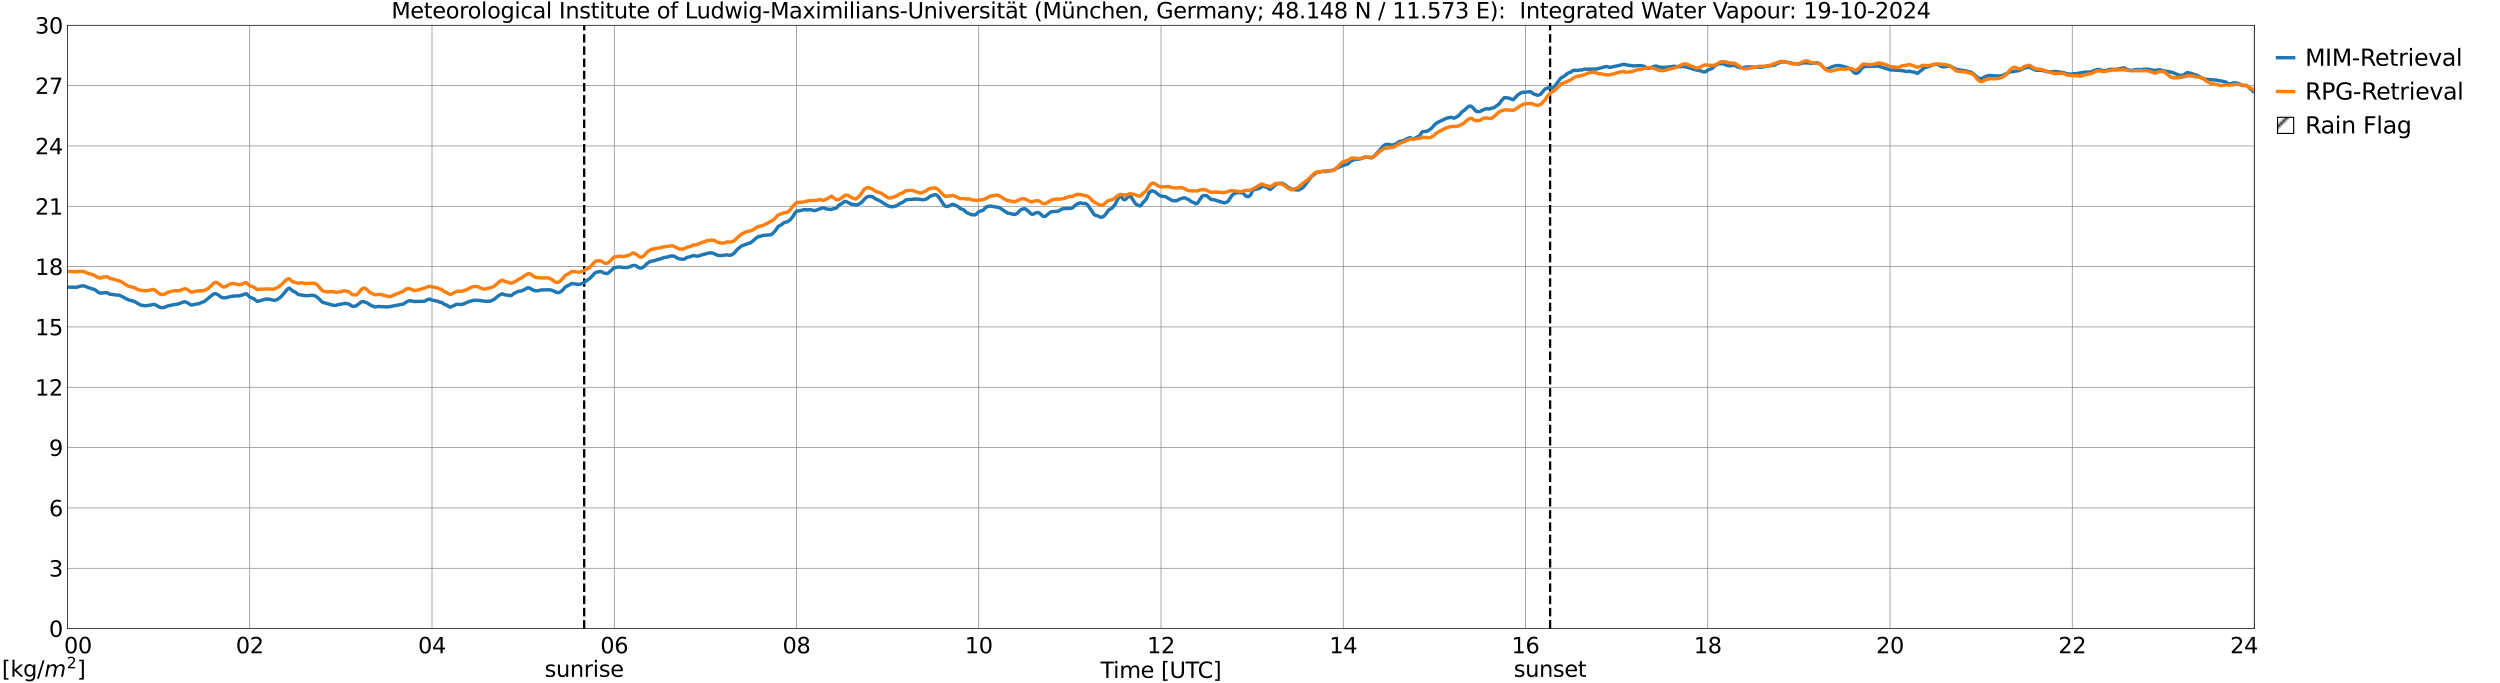 <?xml version="1.0" encoding="utf-8" standalone="no"?>
<!DOCTYPE svg PUBLIC "-//W3C//DTD SVG 1.1//EN"
  "http://www.w3.org/Graphics/SVG/1.1/DTD/svg11.dtd">
<svg xmlns:xlink="http://www.w3.org/1999/xlink" width="1085.4pt" height="296.64pt" viewBox="0 0 1085.4 296.64" xmlns="http://www.w3.org/2000/svg" version="1.1">
 <defs>
  <style type="text/css">*{stroke-linejoin: round; stroke-linecap: butt}</style>
 </defs>
 <g id="figure_1">
  <g id="patch_1">
   <path d="M 0 296.64 
L 1085.4 296.64 
L 1085.4 0 
L 0 0 
z
" style="fill: #ffffff"/>
  </g>
  <g id="axes_1">
   <g id="patch_2">
    <path d="M 29.306 272.909 
L 978.814 272.909 
L 978.814 10.976 
L 29.306 10.976 
z
" style="fill: #ffffff"/>
   </g>
   <g id="patch_3">
    <path d="M 978.814 272.909 
L 978.814 272.909 
L 978.814 10.976 
L 978.814 10.976 
z
" clip-path="url(#p734717b1e2)" style="fill: #d3d3d3; stroke: #d3d3d3; stroke-linejoin: miter"/>
   </g>
   <g id="matplotlib.axis_1">
    <g id="xtick_1">
     <g id="line2d_1">
      <path d="M 29.306 272.909 
L 29.306 10.976 
" clip-path="url(#p734717b1e2)" style="fill: none; stroke: #808080; stroke-width: 0.3; stroke-linecap: square"/>
     </g>
     <g id="line2d_2"/>
     <g id="text_1">
      <!--    00 -->
      <g transform="translate(18.733 283.627) scale(0.095 -0.095)">
       <defs>
        <path id="DejaVuSans-20" transform="scale(0.016)"/>
        <path id="DejaVuSans-30" d="M 2034 4250 
Q 1547 4250 1301 3770 
Q 1056 3291 1056 2328 
Q 1056 1369 1301 889 
Q 1547 409 2034 409 
Q 2525 409 2770 889 
Q 3016 1369 3016 2328 
Q 3016 3291 2770 3770 
Q 2525 4250 2034 4250 
z
M 2034 4750 
Q 2819 4750 3233 4129 
Q 3647 3509 3647 2328 
Q 3647 1150 3233 529 
Q 2819 -91 2034 -91 
Q 1250 -91 836 529 
Q 422 1150 422 2328 
Q 422 3509 836 4129 
Q 1250 4750 2034 4750 
z
" transform="scale(0.016)"/>
       </defs>
       <use xlink:href="#DejaVuSans-20"/>
       <use xlink:href="#DejaVuSans-20" transform="translate(31.787 0)"/>
       <use xlink:href="#DejaVuSans-20" transform="translate(63.574 0)"/>
       <use xlink:href="#DejaVuSans-30" transform="translate(95.361 0)"/>
       <use xlink:href="#DejaVuSans-30" transform="translate(158.984 0)"/>
      </g>
     </g>
    </g>
    <g id="xtick_2">
     <g id="line2d_3">
      <path d="M 108.431 272.909 
L 108.431 10.976 
" clip-path="url(#p734717b1e2)" style="fill: none; stroke: #808080; stroke-width: 0.3; stroke-linecap: square"/>
     </g>
     <g id="line2d_4"/>
     <g id="text_2">
      <!-- 02 -->
      <g transform="translate(102.387 283.627) scale(0.095 -0.095)">
       <defs>
        <path id="DejaVuSans-32" d="M 1228 531 
L 3431 531 
L 3431 0 
L 469 0 
L 469 531 
Q 828 903 1448 1529 
Q 2069 2156 2228 2338 
Q 2531 2678 2651 2914 
Q 2772 3150 2772 3378 
Q 2772 3750 2511 3984 
Q 2250 4219 1831 4219 
Q 1534 4219 1204 4116 
Q 875 4013 500 3803 
L 500 4441 
Q 881 4594 1212 4672 
Q 1544 4750 1819 4750 
Q 2544 4750 2975 4387 
Q 3406 4025 3406 3419 
Q 3406 3131 3298 2873 
Q 3191 2616 2906 2266 
Q 2828 2175 2409 1742 
Q 1991 1309 1228 531 
z
" transform="scale(0.016)"/>
       </defs>
       <use xlink:href="#DejaVuSans-30"/>
       <use xlink:href="#DejaVuSans-32" transform="translate(63.623 0)"/>
      </g>
     </g>
    </g>
    <g id="xtick_3">
     <g id="line2d_5">
      <path d="M 187.557 272.909 
L 187.557 10.976 
" clip-path="url(#p734717b1e2)" style="fill: none; stroke: #808080; stroke-width: 0.3; stroke-linecap: square"/>
     </g>
     <g id="line2d_6"/>
     <g id="text_3">
      <!-- 04 -->
      <g transform="translate(181.513 283.627) scale(0.095 -0.095)">
       <defs>
        <path id="DejaVuSans-34" d="M 2419 4116 
L 825 1625 
L 2419 1625 
L 2419 4116 
z
M 2253 4666 
L 3047 4666 
L 3047 1625 
L 3713 1625 
L 3713 1100 
L 3047 1100 
L 3047 0 
L 2419 0 
L 2419 1100 
L 313 1100 
L 313 1709 
L 2253 4666 
z
" transform="scale(0.016)"/>
       </defs>
       <use xlink:href="#DejaVuSans-30"/>
       <use xlink:href="#DejaVuSans-34" transform="translate(63.623 0)"/>
      </g>
     </g>
    </g>
    <g id="xtick_4">
     <g id="line2d_7">
      <path d="M 266.683 272.909 
L 266.683 10.976 
" clip-path="url(#p734717b1e2)" style="fill: none; stroke: #808080; stroke-width: 0.3; stroke-linecap: square"/>
     </g>
     <g id="line2d_8"/>
     <g id="text_4">
      <!-- 06 -->
      <g transform="translate(260.638 283.627) scale(0.095 -0.095)">
       <defs>
        <path id="DejaVuSans-36" d="M 2113 2584 
Q 1688 2584 1439 2293 
Q 1191 2003 1191 1497 
Q 1191 994 1439 701 
Q 1688 409 2113 409 
Q 2538 409 2786 701 
Q 3034 994 3034 1497 
Q 3034 2003 2786 2293 
Q 2538 2584 2113 2584 
z
M 3366 4563 
L 3366 3988 
Q 3128 4100 2886 4159 
Q 2644 4219 2406 4219 
Q 1781 4219 1451 3797 
Q 1122 3375 1075 2522 
Q 1259 2794 1537 2939 
Q 1816 3084 2150 3084 
Q 2853 3084 3261 2657 
Q 3669 2231 3669 1497 
Q 3669 778 3244 343 
Q 2819 -91 2113 -91 
Q 1303 -91 875 529 
Q 447 1150 447 2328 
Q 447 3434 972 4092 
Q 1497 4750 2381 4750 
Q 2619 4750 2861 4703 
Q 3103 4656 3366 4563 
z
" transform="scale(0.016)"/>
       </defs>
       <use xlink:href="#DejaVuSans-30"/>
       <use xlink:href="#DejaVuSans-36" transform="translate(63.623 0)"/>
      </g>
     </g>
    </g>
    <g id="xtick_5">
     <g id="line2d_9">
      <path d="M 345.808 272.909 
L 345.808 10.976 
" clip-path="url(#p734717b1e2)" style="fill: none; stroke: #808080; stroke-width: 0.3; stroke-linecap: square"/>
     </g>
     <g id="line2d_10"/>
     <g id="text_5">
      <!-- 08 -->
      <g transform="translate(339.764 283.627) scale(0.095 -0.095)">
       <defs>
        <path id="DejaVuSans-38" d="M 2034 2216 
Q 1584 2216 1326 1975 
Q 1069 1734 1069 1313 
Q 1069 891 1326 650 
Q 1584 409 2034 409 
Q 2484 409 2743 651 
Q 3003 894 3003 1313 
Q 3003 1734 2745 1975 
Q 2488 2216 2034 2216 
z
M 1403 2484 
Q 997 2584 770 2862 
Q 544 3141 544 3541 
Q 544 4100 942 4425 
Q 1341 4750 2034 4750 
Q 2731 4750 3128 4425 
Q 3525 4100 3525 3541 
Q 3525 3141 3298 2862 
Q 3072 2584 2669 2484 
Q 3125 2378 3379 2068 
Q 3634 1759 3634 1313 
Q 3634 634 3220 271 
Q 2806 -91 2034 -91 
Q 1263 -91 848 271 
Q 434 634 434 1313 
Q 434 1759 690 2068 
Q 947 2378 1403 2484 
z
M 1172 3481 
Q 1172 3119 1398 2916 
Q 1625 2713 2034 2713 
Q 2441 2713 2670 2916 
Q 2900 3119 2900 3481 
Q 2900 3844 2670 4047 
Q 2441 4250 2034 4250 
Q 1625 4250 1398 4047 
Q 1172 3844 1172 3481 
z
" transform="scale(0.016)"/>
       </defs>
       <use xlink:href="#DejaVuSans-30"/>
       <use xlink:href="#DejaVuSans-38" transform="translate(63.623 0)"/>
      </g>
     </g>
    </g>
    <g id="xtick_6">
     <g id="line2d_11">
      <path d="M 424.934 272.909 
L 424.934 10.976 
" clip-path="url(#p734717b1e2)" style="fill: none; stroke: #808080; stroke-width: 0.3; stroke-linecap: square"/>
     </g>
     <g id="line2d_12"/>
     <g id="text_6">
      <!-- 10 -->
      <g transform="translate(418.89 283.627) scale(0.095 -0.095)">
       <defs>
        <path id="DejaVuSans-31" d="M 794 531 
L 1825 531 
L 1825 4091 
L 703 3866 
L 703 4441 
L 1819 4666 
L 2450 4666 
L 2450 531 
L 3481 531 
L 3481 0 
L 794 0 
L 794 531 
z
" transform="scale(0.016)"/>
       </defs>
       <use xlink:href="#DejaVuSans-31"/>
       <use xlink:href="#DejaVuSans-30" transform="translate(63.623 0)"/>
      </g>
     </g>
    </g>
    <g id="xtick_7">
     <g id="line2d_13">
      <path d="M 504.06 272.909 
L 504.06 10.976 
" clip-path="url(#p734717b1e2)" style="fill: none; stroke: #808080; stroke-width: 0.3; stroke-linecap: square"/>
     </g>
     <g id="line2d_14"/>
     <g id="text_7">
      <!-- 12 -->
      <g transform="translate(498.015 283.627) scale(0.095 -0.095)">
       <use xlink:href="#DejaVuSans-31"/>
       <use xlink:href="#DejaVuSans-32" transform="translate(63.623 0)"/>
      </g>
     </g>
    </g>
    <g id="xtick_8">
     <g id="line2d_15">
      <path d="M 583.185 272.909 
L 583.185 10.976 
" clip-path="url(#p734717b1e2)" style="fill: none; stroke: #808080; stroke-width: 0.3; stroke-linecap: square"/>
     </g>
     <g id="line2d_16"/>
     <g id="text_8">
      <!-- 14 -->
      <g transform="translate(577.141 283.627) scale(0.095 -0.095)">
       <use xlink:href="#DejaVuSans-31"/>
       <use xlink:href="#DejaVuSans-34" transform="translate(63.623 0)"/>
      </g>
     </g>
    </g>
    <g id="xtick_9">
     <g id="line2d_17">
      <path d="M 662.311 272.909 
L 662.311 10.976 
" clip-path="url(#p734717b1e2)" style="fill: none; stroke: #808080; stroke-width: 0.3; stroke-linecap: square"/>
     </g>
     <g id="line2d_18"/>
     <g id="text_9">
      <!-- 16 -->
      <g transform="translate(656.267 283.627) scale(0.095 -0.095)">
       <use xlink:href="#DejaVuSans-31"/>
       <use xlink:href="#DejaVuSans-36" transform="translate(63.623 0)"/>
      </g>
     </g>
    </g>
    <g id="xtick_10">
     <g id="line2d_19">
      <path d="M 741.437 272.909 
L 741.437 10.976 
" clip-path="url(#p734717b1e2)" style="fill: none; stroke: #808080; stroke-width: 0.3; stroke-linecap: square"/>
     </g>
     <g id="line2d_20"/>
     <g id="text_10">
      <!-- 18 -->
      <g transform="translate(735.392 283.627) scale(0.095 -0.095)">
       <use xlink:href="#DejaVuSans-31"/>
       <use xlink:href="#DejaVuSans-38" transform="translate(63.623 0)"/>
      </g>
     </g>
    </g>
    <g id="xtick_11">
     <g id="line2d_21">
      <path d="M 820.562 272.909 
L 820.562 10.976 
" clip-path="url(#p734717b1e2)" style="fill: none; stroke: #808080; stroke-width: 0.3; stroke-linecap: square"/>
     </g>
     <g id="line2d_22"/>
     <g id="text_11">
      <!-- 20 -->
      <g transform="translate(814.518 283.627) scale(0.095 -0.095)">
       <use xlink:href="#DejaVuSans-32"/>
       <use xlink:href="#DejaVuSans-30" transform="translate(63.623 0)"/>
      </g>
     </g>
    </g>
    <g id="xtick_12">
     <g id="line2d_23">
      <path d="M 899.688 272.909 
L 899.688 10.976 
" clip-path="url(#p734717b1e2)" style="fill: none; stroke: #808080; stroke-width: 0.3; stroke-linecap: square"/>
     </g>
     <g id="line2d_24"/>
     <g id="text_12">
      <!-- 22 -->
      <g transform="translate(893.644 283.627) scale(0.095 -0.095)">
       <use xlink:href="#DejaVuSans-32"/>
       <use xlink:href="#DejaVuSans-32" transform="translate(63.623 0)"/>
      </g>
     </g>
    </g>
    <g id="xtick_13">
     <g id="line2d_25">
      <path d="M 978.814 272.909 
L 978.814 10.976 
" clip-path="url(#p734717b1e2)" style="fill: none; stroke: #808080; stroke-width: 0.3; stroke-linecap: square"/>
     </g>
     <g id="line2d_26"/>
     <g id="text_13">
      <!-- 24    -->
      <g transform="translate(968.241 283.627) scale(0.095 -0.095)">
       <use xlink:href="#DejaVuSans-32"/>
       <use xlink:href="#DejaVuSans-34" transform="translate(63.623 0)"/>
       <use xlink:href="#DejaVuSans-20" transform="translate(127.246 0)"/>
       <use xlink:href="#DejaVuSans-20" transform="translate(159.033 0)"/>
       <use xlink:href="#DejaVuSans-20" transform="translate(190.82 0)"/>
      </g>
     </g>
    </g>
    <g id="text_14">
     <!-- Time [UTC] -->
     <g transform="translate(477.806 294.322) scale(0.095 -0.095)">
      <defs>
       <path id="DejaVuSans-54" d="M -19 4666 
L 3928 4666 
L 3928 4134 
L 2272 4134 
L 2272 0 
L 1638 0 
L 1638 4134 
L -19 4134 
L -19 4666 
z
" transform="scale(0.016)"/>
       <path id="DejaVuSans-69" d="M 603 3500 
L 1178 3500 
L 1178 0 
L 603 0 
L 603 3500 
z
M 603 4863 
L 1178 4863 
L 1178 4134 
L 603 4134 
L 603 4863 
z
" transform="scale(0.016)"/>
       <path id="DejaVuSans-6d" d="M 3328 2828 
Q 3544 3216 3844 3400 
Q 4144 3584 4550 3584 
Q 5097 3584 5394 3201 
Q 5691 2819 5691 2113 
L 5691 0 
L 5113 0 
L 5113 2094 
Q 5113 2597 4934 2840 
Q 4756 3084 4391 3084 
Q 3944 3084 3684 2787 
Q 3425 2491 3425 1978 
L 3425 0 
L 2847 0 
L 2847 2094 
Q 2847 2600 2669 2842 
Q 2491 3084 2119 3084 
Q 1678 3084 1418 2786 
Q 1159 2488 1159 1978 
L 1159 0 
L 581 0 
L 581 3500 
L 1159 3500 
L 1159 2956 
Q 1356 3278 1631 3431 
Q 1906 3584 2284 3584 
Q 2666 3584 2933 3390 
Q 3200 3197 3328 2828 
z
" transform="scale(0.016)"/>
       <path id="DejaVuSans-65" d="M 3597 1894 
L 3597 1613 
L 953 1613 
Q 991 1019 1311 708 
Q 1631 397 2203 397 
Q 2534 397 2845 478 
Q 3156 559 3463 722 
L 3463 178 
Q 3153 47 2828 -22 
Q 2503 -91 2169 -91 
Q 1331 -91 842 396 
Q 353 884 353 1716 
Q 353 2575 817 3079 
Q 1281 3584 2069 3584 
Q 2775 3584 3186 3129 
Q 3597 2675 3597 1894 
z
M 3022 2063 
Q 3016 2534 2758 2815 
Q 2500 3097 2075 3097 
Q 1594 3097 1305 2825 
Q 1016 2553 972 2059 
L 3022 2063 
z
" transform="scale(0.016)"/>
       <path id="DejaVuSans-5b" d="M 550 4863 
L 1875 4863 
L 1875 4416 
L 1125 4416 
L 1125 -397 
L 1875 -397 
L 1875 -844 
L 550 -844 
L 550 4863 
z
" transform="scale(0.016)"/>
       <path id="DejaVuSans-55" d="M 556 4666 
L 1191 4666 
L 1191 1831 
Q 1191 1081 1462 751 
Q 1734 422 2344 422 
Q 2950 422 3222 751 
Q 3494 1081 3494 1831 
L 3494 4666 
L 4128 4666 
L 4128 1753 
Q 4128 841 3676 375 
Q 3225 -91 2344 -91 
Q 1459 -91 1007 375 
Q 556 841 556 1753 
L 556 4666 
z
" transform="scale(0.016)"/>
       <path id="DejaVuSans-43" d="M 4122 4306 
L 4122 3641 
Q 3803 3938 3442 4084 
Q 3081 4231 2675 4231 
Q 1875 4231 1450 3742 
Q 1025 3253 1025 2328 
Q 1025 1406 1450 917 
Q 1875 428 2675 428 
Q 3081 428 3442 575 
Q 3803 722 4122 1019 
L 4122 359 
Q 3791 134 3420 21 
Q 3050 -91 2638 -91 
Q 1578 -91 968 557 
Q 359 1206 359 2328 
Q 359 3453 968 4101 
Q 1578 4750 2638 4750 
Q 3056 4750 3426 4639 
Q 3797 4528 4122 4306 
z
" transform="scale(0.016)"/>
       <path id="DejaVuSans-5d" d="M 1947 4863 
L 1947 -844 
L 622 -844 
L 622 -397 
L 1369 -397 
L 1369 4416 
L 622 4416 
L 622 4863 
L 1947 4863 
z
" transform="scale(0.016)"/>
      </defs>
      <use xlink:href="#DejaVuSans-54"/>
      <use xlink:href="#DejaVuSans-69" transform="translate(57.959 0)"/>
      <use xlink:href="#DejaVuSans-6d" transform="translate(85.742 0)"/>
      <use xlink:href="#DejaVuSans-65" transform="translate(183.154 0)"/>
      <use xlink:href="#DejaVuSans-20" transform="translate(244.678 0)"/>
      <use xlink:href="#DejaVuSans-5b" transform="translate(276.465 0)"/>
      <use xlink:href="#DejaVuSans-55" transform="translate(315.479 0)"/>
      <use xlink:href="#DejaVuSans-54" transform="translate(388.672 0)"/>
      <use xlink:href="#DejaVuSans-43" transform="translate(443.881 0)"/>
      <use xlink:href="#DejaVuSans-5d" transform="translate(513.705 0)"/>
     </g>
    </g>
   </g>
   <g id="matplotlib.axis_2">
    <g id="ytick_1">
     <g id="line2d_27">
      <path d="M 29.306 272.909 
L 978.814 272.909 
" clip-path="url(#p734717b1e2)" style="fill: none; stroke: #808080; stroke-width: 0.3; stroke-linecap: square"/>
     </g>
     <g id="line2d_28"/>
     <g id="text_15">
      <!-- 0 -->
      <g transform="translate(21.261 276.518) scale(0.095 -0.095)">
       <use xlink:href="#DejaVuSans-30"/>
      </g>
     </g>
    </g>
    <g id="ytick_2">
     <g id="line2d_29">
      <path d="M 29.306 246.715 
L 978.814 246.715 
" clip-path="url(#p734717b1e2)" style="fill: none; stroke: #808080; stroke-width: 0.3; stroke-linecap: square"/>
     </g>
     <g id="line2d_30"/>
     <g id="text_16">
      <!-- 3 -->
      <g transform="translate(21.261 250.325) scale(0.095 -0.095)">
       <defs>
        <path id="DejaVuSans-33" d="M 2597 2516 
Q 3050 2419 3304 2112 
Q 3559 1806 3559 1356 
Q 3559 666 3084 287 
Q 2609 -91 1734 -91 
Q 1441 -91 1130 -33 
Q 819 25 488 141 
L 488 750 
Q 750 597 1062 519 
Q 1375 441 1716 441 
Q 2309 441 2620 675 
Q 2931 909 2931 1356 
Q 2931 1769 2642 2001 
Q 2353 2234 1838 2234 
L 1294 2234 
L 1294 2753 
L 1863 2753 
Q 2328 2753 2575 2939 
Q 2822 3125 2822 3475 
Q 2822 3834 2567 4026 
Q 2313 4219 1838 4219 
Q 1578 4219 1281 4162 
Q 984 4106 628 3988 
L 628 4550 
Q 988 4650 1302 4700 
Q 1616 4750 1894 4750 
Q 2613 4750 3031 4423 
Q 3450 4097 3450 3541 
Q 3450 3153 3228 2886 
Q 3006 2619 2597 2516 
z
" transform="scale(0.016)"/>
       </defs>
       <use xlink:href="#DejaVuSans-33"/>
      </g>
     </g>
    </g>
    <g id="ytick_3">
     <g id="line2d_31">
      <path d="M 29.306 220.522 
L 978.814 220.522 
" clip-path="url(#p734717b1e2)" style="fill: none; stroke: #808080; stroke-width: 0.3; stroke-linecap: square"/>
     </g>
     <g id="line2d_32"/>
     <g id="text_17">
      <!-- 6 -->
      <g transform="translate(21.261 224.131) scale(0.095 -0.095)">
       <use xlink:href="#DejaVuSans-36"/>
      </g>
     </g>
    </g>
    <g id="ytick_4">
     <g id="line2d_33">
      <path d="M 29.306 194.329 
L 978.814 194.329 
" clip-path="url(#p734717b1e2)" style="fill: none; stroke: #808080; stroke-width: 0.3; stroke-linecap: square"/>
     </g>
     <g id="line2d_34"/>
     <g id="text_18">
      <!-- 9 -->
      <g transform="translate(21.261 197.938) scale(0.095 -0.095)">
       <defs>
        <path id="DejaVuSans-39" d="M 703 97 
L 703 672 
Q 941 559 1184 500 
Q 1428 441 1663 441 
Q 2288 441 2617 861 
Q 2947 1281 2994 2138 
Q 2813 1869 2534 1725 
Q 2256 1581 1919 1581 
Q 1219 1581 811 2004 
Q 403 2428 403 3163 
Q 403 3881 828 4315 
Q 1253 4750 1959 4750 
Q 2769 4750 3195 4129 
Q 3622 3509 3622 2328 
Q 3622 1225 3098 567 
Q 2575 -91 1691 -91 
Q 1453 -91 1209 -44 
Q 966 3 703 97 
z
M 1959 2075 
Q 2384 2075 2632 2365 
Q 2881 2656 2881 3163 
Q 2881 3666 2632 3958 
Q 2384 4250 1959 4250 
Q 1534 4250 1286 3958 
Q 1038 3666 1038 3163 
Q 1038 2656 1286 2365 
Q 1534 2075 1959 2075 
z
" transform="scale(0.016)"/>
       </defs>
       <use xlink:href="#DejaVuSans-39"/>
      </g>
     </g>
    </g>
    <g id="ytick_5">
     <g id="line2d_35">
      <path d="M 29.306 168.136 
L 978.814 168.136 
" clip-path="url(#p734717b1e2)" style="fill: none; stroke: #808080; stroke-width: 0.3; stroke-linecap: square"/>
     </g>
     <g id="line2d_36"/>
     <g id="text_19">
      <!-- 12 -->
      <g transform="translate(15.217 171.745) scale(0.095 -0.095)">
       <use xlink:href="#DejaVuSans-31"/>
       <use xlink:href="#DejaVuSans-32" transform="translate(63.623 0)"/>
      </g>
     </g>
    </g>
    <g id="ytick_6">
     <g id="line2d_37">
      <path d="M 29.306 141.942 
L 978.814 141.942 
" clip-path="url(#p734717b1e2)" style="fill: none; stroke: #808080; stroke-width: 0.3; stroke-linecap: square"/>
     </g>
     <g id="line2d_38"/>
     <g id="text_20">
      <!-- 15 -->
      <g transform="translate(15.217 145.551) scale(0.095 -0.095)">
       <defs>
        <path id="DejaVuSans-35" d="M 691 4666 
L 3169 4666 
L 3169 4134 
L 1269 4134 
L 1269 2991 
Q 1406 3038 1543 3061 
Q 1681 3084 1819 3084 
Q 2600 3084 3056 2656 
Q 3513 2228 3513 1497 
Q 3513 744 3044 326 
Q 2575 -91 1722 -91 
Q 1428 -91 1123 -41 
Q 819 9 494 109 
L 494 744 
Q 775 591 1075 516 
Q 1375 441 1709 441 
Q 2250 441 2565 725 
Q 2881 1009 2881 1497 
Q 2881 1984 2565 2268 
Q 2250 2553 1709 2553 
Q 1456 2553 1204 2497 
Q 953 2441 691 2322 
L 691 4666 
z
" transform="scale(0.016)"/>
       </defs>
       <use xlink:href="#DejaVuSans-31"/>
       <use xlink:href="#DejaVuSans-35" transform="translate(63.623 0)"/>
      </g>
     </g>
    </g>
    <g id="ytick_7">
     <g id="line2d_39">
      <path d="M 29.306 115.749 
L 978.814 115.749 
" clip-path="url(#p734717b1e2)" style="fill: none; stroke: #808080; stroke-width: 0.3; stroke-linecap: square"/>
     </g>
     <g id="line2d_40"/>
     <g id="text_21">
      <!-- 18 -->
      <g transform="translate(15.217 119.358) scale(0.095 -0.095)">
       <use xlink:href="#DejaVuSans-31"/>
       <use xlink:href="#DejaVuSans-38" transform="translate(63.623 0)"/>
      </g>
     </g>
    </g>
    <g id="ytick_8">
     <g id="line2d_41">
      <path d="M 29.306 89.556 
L 978.814 89.556 
" clip-path="url(#p734717b1e2)" style="fill: none; stroke: #808080; stroke-width: 0.3; stroke-linecap: square"/>
     </g>
     <g id="line2d_42"/>
     <g id="text_22">
      <!-- 21 -->
      <g transform="translate(15.217 93.165) scale(0.095 -0.095)">
       <use xlink:href="#DejaVuSans-32"/>
       <use xlink:href="#DejaVuSans-31" transform="translate(63.623 0)"/>
      </g>
     </g>
    </g>
    <g id="ytick_9">
     <g id="line2d_43">
      <path d="M 29.306 63.362 
L 978.814 63.362 
" clip-path="url(#p734717b1e2)" style="fill: none; stroke: #808080; stroke-width: 0.3; stroke-linecap: square"/>
     </g>
     <g id="line2d_44"/>
     <g id="text_23">
      <!-- 24 -->
      <g transform="translate(15.217 66.972) scale(0.095 -0.095)">
       <use xlink:href="#DejaVuSans-32"/>
       <use xlink:href="#DejaVuSans-34" transform="translate(63.623 0)"/>
      </g>
     </g>
    </g>
    <g id="ytick_10">
     <g id="line2d_45">
      <path d="M 29.306 37.169 
L 978.814 37.169 
" clip-path="url(#p734717b1e2)" style="fill: none; stroke: #808080; stroke-width: 0.3; stroke-linecap: square"/>
     </g>
     <g id="line2d_46"/>
     <g id="text_24">
      <!-- 27 -->
      <g transform="translate(15.217 40.778) scale(0.095 -0.095)">
       <defs>
        <path id="DejaVuSans-37" d="M 525 4666 
L 3525 4666 
L 3525 4397 
L 1831 0 
L 1172 0 
L 2766 4134 
L 525 4134 
L 525 4666 
z
" transform="scale(0.016)"/>
       </defs>
       <use xlink:href="#DejaVuSans-32"/>
       <use xlink:href="#DejaVuSans-37" transform="translate(63.623 0)"/>
      </g>
     </g>
    </g>
    <g id="ytick_11">
     <g id="line2d_47">
      <path d="M 29.306 10.976 
L 978.814 10.976 
" clip-path="url(#p734717b1e2)" style="fill: none; stroke: #808080; stroke-width: 0.3; stroke-linecap: square"/>
     </g>
     <g id="line2d_48"/>
     <g id="text_25">
      <!-- 30 -->
      <g transform="translate(15.217 14.585) scale(0.095 -0.095)">
       <use xlink:href="#DejaVuSans-33"/>
       <use xlink:href="#DejaVuSans-30" transform="translate(63.623 0)"/>
      </g>
     </g>
    </g>
   </g>
   <g id="line2d_49">
    <path d="M 253.627 272.909 
L 253.627 10.976 
" clip-path="url(#p734717b1e2)" style="fill: none; stroke-dasharray: 3.7,1.6; stroke-dashoffset: 0; stroke: #000000"/>
   </g>
   <g id="line2d_50">
    <path d="M 672.993 272.909 
L 672.993 10.976 
" clip-path="url(#p734717b1e2)" style="fill: none; stroke-dasharray: 3.7,1.6; stroke-dashoffset: 0; stroke: #000000"/>
   </g>
   <g id="line2d_51">
    <path d="M 29.306 124.656 
L 33.262 124.726 
L 34.581 124.319 
L 35.9 124.086 
L 36.559 124.152 
L 38.537 124.937 
L 41.175 125.762 
L 42.493 126.77 
L 43.153 127.149 
L 43.812 127.291 
L 45.131 127.09 
L 46.45 127.033 
L 47.768 127.761 
L 49.747 127.943 
L 50.406 128.121 
L 51.725 128.12 
L 53.043 128.769 
L 55.681 130.18 
L 57.659 130.648 
L 58.319 130.877 
L 60.956 132.402 
L 62.934 132.772 
L 64.912 132.533 
L 66.89 132.119 
L 67.55 132.374 
L 69.528 133.48 
L 70.187 133.604 
L 71.506 133.399 
L 72.825 132.82 
L 76.122 132.144 
L 76.781 132.102 
L 78.1 131.732 
L 79.419 131.191 
L 80.078 131.015 
L 80.737 131.136 
L 81.397 131.445 
L 82.716 132.311 
L 83.375 132.422 
L 84.694 132.146 
L 85.353 131.964 
L 86.013 131.924 
L 86.672 131.719 
L 87.331 131.391 
L 88.65 130.931 
L 92.606 127.702 
L 93.266 127.499 
L 93.925 127.613 
L 94.584 127.928 
L 95.903 128.973 
L 96.563 129.226 
L 97.222 129.312 
L 97.881 129.284 
L 100.519 128.657 
L 102.497 128.456 
L 103.816 128.448 
L 105.135 128.113 
L 106.453 127.584 
L 107.113 127.588 
L 108.431 129.001 
L 110.41 129.778 
L 111.069 130.468 
L 111.728 130.866 
L 115.685 129.792 
L 117.003 129.923 
L 118.982 130.375 
L 119.641 130.296 
L 120.3 130.087 
L 121.619 129.181 
L 122.278 128.559 
L 124.916 125.401 
L 125.575 125.096 
L 126.235 125.55 
L 126.894 126.189 
L 128.213 126.829 
L 129.532 127.882 
L 132.829 128.396 
L 135.466 128.21 
L 136.125 128.258 
L 136.785 128.453 
L 137.444 128.827 
L 138.763 129.975 
L 139.422 130.695 
L 140.082 131.246 
L 144.697 132.554 
L 145.357 132.618 
L 146.016 132.548 
L 146.676 132.285 
L 149.972 131.706 
L 151.291 131.973 
L 151.951 132.281 
L 152.61 132.786 
L 153.269 133.011 
L 154.588 132.814 
L 155.907 131.842 
L 156.566 131.265 
L 157.226 130.959 
L 157.885 130.991 
L 159.204 131.396 
L 161.182 132.672 
L 161.841 132.855 
L 162.501 133.209 
L 163.16 133.285 
L 163.819 133.109 
L 164.479 133.051 
L 165.798 133.132 
L 168.435 133.261 
L 175.029 132.027 
L 177.007 130.762 
L 177.666 130.597 
L 178.326 130.565 
L 179.645 130.898 
L 184.26 130.809 
L 185.579 130.111 
L 186.238 129.888 
L 186.898 129.952 
L 187.557 130.333 
L 189.535 130.658 
L 190.854 131.172 
L 191.513 131.265 
L 192.173 131.572 
L 192.832 132.055 
L 194.151 132.597 
L 194.81 133.072 
L 195.47 133.338 
L 196.129 133.111 
L 198.107 132.15 
L 198.767 132.083 
L 200.085 132.232 
L 201.404 131.897 
L 202.063 131.656 
L 202.723 131.258 
L 205.36 130.447 
L 206.02 130.371 
L 207.998 130.416 
L 209.317 130.607 
L 210.635 130.799 
L 212.614 130.802 
L 213.273 130.599 
L 214.592 129.917 
L 216.57 128.281 
L 217.889 127.601 
L 218.548 127.747 
L 219.207 128.008 
L 221.845 128.363 
L 222.504 127.937 
L 223.164 127.371 
L 224.482 126.746 
L 225.142 126.453 
L 226.461 126.343 
L 229.098 124.96 
L 229.757 124.998 
L 231.076 125.758 
L 232.395 126.27 
L 233.714 126.214 
L 235.033 125.868 
L 238.329 125.808 
L 238.989 125.859 
L 239.648 126.047 
L 241.626 126.908 
L 242.286 127.037 
L 242.945 126.909 
L 243.604 126.525 
L 244.264 125.967 
L 245.583 124.471 
L 246.901 123.886 
L 248.22 123.082 
L 251.517 123.498 
L 252.836 123.097 
L 254.814 121.804 
L 256.133 120.798 
L 257.451 119.437 
L 258.111 118.665 
L 258.77 118.222 
L 260.748 117.875 
L 261.408 118.072 
L 262.067 118.49 
L 263.386 118.765 
L 264.045 118.592 
L 266.683 116.226 
L 268.661 115.904 
L 271.298 116.195 
L 271.958 116.149 
L 273.277 115.891 
L 274.595 115.338 
L 275.255 115.219 
L 275.914 115.348 
L 276.573 115.673 
L 277.233 116.148 
L 277.892 116.395 
L 278.552 116.337 
L 279.211 115.994 
L 279.87 115.511 
L 280.53 114.744 
L 281.849 113.752 
L 283.167 113.275 
L 283.827 113.295 
L 285.145 112.779 
L 287.124 112.299 
L 287.783 111.97 
L 288.442 111.787 
L 289.761 111.617 
L 291.08 111.155 
L 292.399 111.157 
L 293.717 111.812 
L 294.377 112.183 
L 295.036 112.417 
L 296.355 112.548 
L 297.014 112.513 
L 298.333 111.723 
L 299.652 111.478 
L 300.971 110.917 
L 302.289 111.192 
L 302.949 111.231 
L 304.267 110.811 
L 304.927 110.569 
L 305.586 110.454 
L 307.564 109.869 
L 308.883 109.799 
L 309.543 109.919 
L 311.521 110.823 
L 312.839 110.973 
L 314.158 110.832 
L 315.477 110.653 
L 316.796 110.879 
L 317.455 110.702 
L 318.114 110.382 
L 318.774 109.901 
L 320.093 108.248 
L 322.071 106.705 
L 326.027 105.334 
L 328.005 103.596 
L 328.665 103.093 
L 329.324 102.747 
L 330.643 102.463 
L 331.302 102.232 
L 334.599 101.92 
L 335.258 101.593 
L 336.577 100.225 
L 337.896 98.285 
L 339.215 97.61 
L 340.533 96.574 
L 341.852 96.307 
L 343.171 95.342 
L 344.49 93.628 
L 345.149 92.501 
L 345.808 91.71 
L 347.787 91.363 
L 349.105 90.984 
L 350.424 91.146 
L 351.083 91.012 
L 352.402 91.13 
L 353.062 91.373 
L 353.721 91.477 
L 357.018 90.297 
L 357.677 90.3 
L 358.996 90.779 
L 360.974 90.927 
L 361.634 90.663 
L 362.952 90.4 
L 363.612 89.841 
L 364.271 88.988 
L 365.59 88.35 
L 366.249 87.726 
L 366.909 87.423 
L 367.568 87.607 
L 369.546 88.592 
L 371.524 88.998 
L 372.184 88.934 
L 373.502 88.317 
L 374.821 87.045 
L 375.481 86.277 
L 376.14 85.73 
L 376.799 85.364 
L 377.459 85.245 
L 378.777 85.399 
L 380.096 86.326 
L 381.415 86.943 
L 382.074 87.226 
L 385.371 89.336 
L 386.69 89.712 
L 387.349 89.773 
L 389.328 89.365 
L 390.646 88.373 
L 391.965 87.811 
L 393.284 86.791 
L 394.603 86.591 
L 395.921 86.57 
L 397.24 86.398 
L 397.899 86.479 
L 398.559 86.441 
L 400.537 86.748 
L 401.856 86.524 
L 402.515 86.224 
L 403.834 85.209 
L 405.812 84.519 
L 406.471 84.592 
L 407.131 85.05 
L 407.79 85.86 
L 409.768 88.908 
L 410.428 89.539 
L 411.087 89.665 
L 411.746 89.527 
L 412.406 89.272 
L 413.065 88.856 
L 413.725 88.689 
L 415.043 89.29 
L 415.703 89.539 
L 417.022 90.621 
L 418.34 91.064 
L 419.659 92.285 
L 421.637 93.16 
L 422.956 93.29 
L 423.615 93.193 
L 424.934 91.9 
L 426.912 91.245 
L 427.572 90.418 
L 428.231 89.809 
L 428.89 89.726 
L 429.55 89.506 
L 430.209 89.496 
L 433.506 90.047 
L 434.165 90.321 
L 437.462 92.511 
L 438.122 92.58 
L 440.1 93.094 
L 440.759 93.067 
L 441.419 92.761 
L 443.397 90.911 
L 444.716 90.616 
L 445.375 90.745 
L 446.034 91.436 
L 446.694 91.844 
L 447.353 92.659 
L 448.012 93.036 
L 448.672 92.985 
L 449.331 92.539 
L 450.65 92.221 
L 451.309 92.544 
L 451.969 93.076 
L 452.628 93.809 
L 453.287 94.03 
L 453.947 93.88 
L 455.925 92.207 
L 456.584 91.903 
L 459.222 91.736 
L 461.2 90.684 
L 462.519 90.494 
L 463.178 90.557 
L 463.838 90.5 
L 464.497 90.587 
L 465.816 90.143 
L 466.475 89.433 
L 467.794 88.504 
L 469.113 88.031 
L 469.772 88.323 
L 471.091 88.323 
L 471.75 88.621 
L 472.409 89.248 
L 475.047 93.19 
L 475.706 93.511 
L 476.366 93.605 
L 477.025 93.996 
L 477.685 94.239 
L 478.344 94.281 
L 479.003 94.02 
L 479.663 93.45 
L 481.641 90.886 
L 482.3 90.684 
L 482.96 90.21 
L 484.278 88.545 
L 484.938 87.078 
L 485.597 85.967 
L 486.256 85.383 
L 486.916 85.329 
L 487.575 86.464 
L 488.235 86.76 
L 488.894 86.413 
L 489.553 85.623 
L 490.213 85.258 
L 490.872 85.201 
L 492.85 88.251 
L 493.51 88.798 
L 494.828 89.446 
L 495.488 89.077 
L 496.147 88.077 
L 497.466 86.675 
L 498.125 85.497 
L 498.785 83.866 
L 499.444 83.177 
L 500.103 82.768 
L 501.422 83.266 
L 503.4 84.848 
L 504.06 85.12 
L 506.038 85.394 
L 508.675 86.967 
L 509.335 87.1 
L 510.654 87.154 
L 511.313 86.954 
L 511.972 86.498 
L 513.95 85.891 
L 514.61 85.934 
L 515.269 86.383 
L 515.929 86.555 
L 517.247 87.564 
L 518.566 88.046 
L 519.226 88.526 
L 519.885 88.239 
L 521.863 85.254 
L 522.522 84.927 
L 523.841 84.905 
L 525.819 86.655 
L 526.479 86.612 
L 527.797 86.929 
L 529.116 87.368 
L 531.094 87.94 
L 531.754 88.082 
L 533.073 87.518 
L 535.051 84.64 
L 535.71 84.155 
L 537.029 83.591 
L 539.666 83.765 
L 540.326 84.567 
L 540.985 85.174 
L 541.644 85.324 
L 542.304 85.231 
L 542.963 84.639 
L 543.623 83.193 
L 544.282 82.099 
L 544.941 82.279 
L 546.919 81.709 
L 548.238 80.762 
L 548.898 80.955 
L 550.216 81.487 
L 550.876 81.972 
L 551.535 82.279 
L 552.854 81.123 
L 553.513 80.428 
L 554.173 79.954 
L 555.491 79.607 
L 556.151 79.573 
L 556.81 79.699 
L 557.47 79.988 
L 559.448 81.405 
L 560.766 82.156 
L 562.085 82.347 
L 563.404 82.497 
L 564.063 82.375 
L 565.382 81.605 
L 566.042 81.077 
L 569.338 76.755 
L 571.317 75.164 
L 571.976 74.772 
L 573.295 74.639 
L 573.954 74.427 
L 574.613 74.396 
L 575.273 74.492 
L 576.592 74.358 
L 577.251 74.105 
L 578.57 73.986 
L 579.229 73.672 
L 579.889 73.228 
L 583.185 71.792 
L 585.164 71.228 
L 586.482 69.905 
L 588.46 69.178 
L 589.779 69.143 
L 593.076 68.131 
L 595.054 68.52 
L 595.714 68.498 
L 597.032 67.371 
L 598.351 65.924 
L 600.329 63.644 
L 600.989 63.067 
L 601.648 62.694 
L 602.967 62.682 
L 604.286 63.035 
L 605.604 62.701 
L 607.582 61.434 
L 608.901 61.18 
L 610.22 60.661 
L 610.879 60.206 
L 612.198 59.723 
L 613.517 60.363 
L 614.176 60.12 
L 614.836 59.686 
L 616.154 59.083 
L 617.473 57.25 
L 618.792 57.047 
L 619.451 57.027 
L 620.77 56.267 
L 621.429 55.736 
L 622.089 55.057 
L 622.748 54.215 
L 624.067 53.189 
L 626.705 51.972 
L 628.023 51.31 
L 630.001 50.917 
L 631.32 51.307 
L 632.639 50.654 
L 633.298 50.171 
L 633.958 49.506 
L 634.617 48.662 
L 635.936 47.72 
L 637.255 46.473 
L 637.914 46.068 
L 638.573 46.075 
L 639.233 46.507 
L 640.552 47.969 
L 641.211 48.464 
L 642.53 48.435 
L 643.848 47.721 
L 645.167 47.207 
L 646.486 47.318 
L 647.145 47.152 
L 647.805 46.87 
L 648.464 46.848 
L 650.442 45.435 
L 651.102 44.846 
L 651.761 43.835 
L 653.08 42.41 
L 654.399 42.451 
L 655.717 42.772 
L 656.377 43.101 
L 657.036 43.281 
L 659.014 41.164 
L 660.333 40.345 
L 660.992 40.063 
L 662.311 40.029 
L 664.289 39.79 
L 664.949 40.077 
L 665.608 40.671 
L 666.267 40.964 
L 666.927 41.111 
L 667.586 41.397 
L 668.905 40.946 
L 670.224 39.278 
L 670.883 38.596 
L 672.202 38.133 
L 672.861 38.11 
L 674.18 38.271 
L 674.839 37.56 
L 677.477 34.137 
L 678.136 33.555 
L 678.796 33.324 
L 680.114 32.273 
L 680.774 31.73 
L 682.092 31.241 
L 682.752 30.717 
L 683.411 30.478 
L 684.071 30.594 
L 685.389 30.513 
L 686.049 30.37 
L 686.708 30.409 
L 688.027 29.976 
L 689.346 30.088 
L 690.005 29.979 
L 691.324 30.075 
L 691.983 29.908 
L 692.643 30.076 
L 697.258 28.908 
L 697.918 28.941 
L 698.577 29.185 
L 699.236 29.208 
L 703.193 28.376 
L 703.852 28.141 
L 705.171 27.893 
L 705.83 28.133 
L 709.127 28.614 
L 712.424 28.483 
L 713.083 28.676 
L 713.743 28.74 
L 715.062 29.425 
L 715.721 29.709 
L 718.358 28.765 
L 719.018 28.668 
L 720.337 29.136 
L 722.315 29.271 
L 723.633 29.168 
L 724.952 29.006 
L 726.93 28.749 
L 727.59 28.907 
L 730.227 28.962 
L 730.887 28.793 
L 732.205 29.082 
L 736.162 30.337 
L 738.14 30.705 
L 739.459 31.188 
L 740.118 31.226 
L 740.777 30.971 
L 741.437 30.428 
L 743.415 29.682 
L 744.074 28.936 
L 744.734 28.378 
L 746.052 27.748 
L 746.712 27.669 
L 748.031 27.662 
L 750.009 28.439 
L 751.327 28.584 
L 751.987 28.422 
L 752.646 28.383 
L 753.306 28.483 
L 754.624 29.129 
L 755.284 29.381 
L 756.602 29.452 
L 757.262 29.215 
L 759.24 29.048 
L 764.515 29.25 
L 766.493 28.837 
L 767.153 28.63 
L 768.471 28.573 
L 769.131 28.427 
L 769.79 28.399 
L 770.449 28.226 
L 771.768 27.555 
L 772.428 27.323 
L 773.087 26.925 
L 775.065 26.861 
L 775.725 27.033 
L 776.384 27.076 
L 778.362 27.593 
L 779.021 27.601 
L 780.34 27.793 
L 781 27.88 
L 782.978 27.241 
L 785.615 27.397 
L 786.275 27.583 
L 788.912 27.231 
L 790.231 27.758 
L 792.209 29.832 
L 793.528 29.896 
L 794.187 29.615 
L 794.847 29.209 
L 796.165 28.724 
L 797.484 28.449 
L 798.803 28.478 
L 801.44 29.206 
L 802.1 29.351 
L 802.759 29.64 
L 804.078 30.515 
L 804.737 31.301 
L 805.397 31.783 
L 806.056 31.839 
L 806.715 31.516 
L 807.375 30.938 
L 808.034 29.993 
L 808.694 29.316 
L 809.353 29.001 
L 810.012 28.822 
L 810.672 28.773 
L 811.331 28.883 
L 812.65 28.699 
L 813.969 28.793 
L 815.287 28.615 
L 820.562 30.304 
L 825.837 30.657 
L 827.816 31.07 
L 829.134 30.901 
L 829.794 31.158 
L 831.112 31.352 
L 832.431 31.862 
L 833.75 30.842 
L 835.728 29.267 
L 836.388 29.197 
L 837.047 28.948 
L 837.706 28.823 
L 839.025 28.19 
L 840.344 27.915 
L 841.003 27.977 
L 841.663 28.153 
L 842.981 28.929 
L 843.641 29.021 
L 844.3 28.997 
L 846.278 28.609 
L 846.938 28.787 
L 848.256 29.507 
L 848.916 29.913 
L 850.235 30.261 
L 853.531 30.775 
L 854.85 31.171 
L 855.51 31.282 
L 856.169 31.605 
L 857.488 32.633 
L 858.806 33.851 
L 859.466 34.067 
L 860.125 34.111 
L 860.785 33.906 
L 862.103 33.216 
L 863.422 32.8 
L 864.741 32.804 
L 865.4 32.923 
L 868.038 32.986 
L 869.357 32.826 
L 871.994 31.543 
L 872.653 31.212 
L 873.313 31.106 
L 873.972 31.138 
L 874.632 30.95 
L 876.61 30.631 
L 877.929 30.075 
L 878.588 29.619 
L 880.566 29.226 
L 881.225 29.291 
L 883.863 30.499 
L 886.5 30.541 
L 889.138 31.186 
L 891.775 31.051 
L 893.754 31.166 
L 895.072 31.451 
L 895.732 31.466 
L 897.051 31.945 
L 899.029 32.196 
L 899.688 32.067 
L 901.666 31.965 
L 903.644 31.563 
L 904.304 31.502 
L 904.963 31.312 
L 907.601 31.288 
L 909.579 30.535 
L 910.238 30.231 
L 911.557 30.194 
L 912.876 30.68 
L 913.535 30.729 
L 914.854 30.52 
L 915.513 30.229 
L 916.832 30.064 
L 918.151 30.204 
L 920.129 29.869 
L 920.788 29.775 
L 921.448 29.534 
L 922.107 29.451 
L 923.426 30.135 
L 925.404 30.665 
L 926.723 30.267 
L 927.382 30.265 
L 928.041 30.141 
L 929.36 30.23 
L 930.679 30.072 
L 931.338 30.084 
L 932.657 29.99 
L 934.635 30.491 
L 935.954 30.567 
L 937.273 30.268 
L 937.932 30.359 
L 939.251 30.721 
L 943.207 31.437 
L 944.526 32.014 
L 945.845 32.584 
L 946.504 32.723 
L 947.823 32.629 
L 948.482 32.318 
L 949.142 31.741 
L 949.801 31.494 
L 950.46 31.739 
L 951.12 31.777 
L 952.438 32.248 
L 953.098 32.545 
L 953.757 32.632 
L 955.076 33.331 
L 955.735 33.783 
L 957.054 34.348 
L 962.329 34.792 
L 963.648 35.104 
L 964.307 35.089 
L 964.967 35.325 
L 966.285 35.591 
L 967.604 36.435 
L 968.923 36.272 
L 969.582 36.037 
L 970.242 35.955 
L 970.901 36.015 
L 972.22 36.409 
L 973.539 37.094 
L 974.198 37.187 
L 974.857 37.024 
L 975.517 37.202 
L 976.176 37.756 
L 976.836 38.482 
L 977.495 38.88 
L 978.154 39.634 
L 978.154 39.634 
" clip-path="url(#p734717b1e2)" style="fill: none; stroke: #1f77b4; stroke-width: 1.5; stroke-linecap: square"/>
   </g>
   <g id="line2d_52">
    <path d="M 29.306 117.843 
L 31.943 117.919 
L 32.603 118.048 
L 33.921 117.827 
L 34.581 117.871 
L 35.9 117.807 
L 36.559 117.913 
L 37.218 118.328 
L 38.537 118.762 
L 40.515 119.329 
L 43.153 120.718 
L 43.812 120.693 
L 44.472 120.305 
L 46.45 120.157 
L 47.109 120.41 
L 47.768 120.951 
L 49.747 121.273 
L 50.406 121.609 
L 52.384 122.138 
L 55.681 124.24 
L 58.319 124.867 
L 59.637 125.634 
L 60.956 126.022 
L 63.594 126.23 
L 64.912 126.019 
L 66.231 125.658 
L 66.89 125.786 
L 67.55 126.184 
L 68.869 127.33 
L 69.528 127.694 
L 70.187 127.882 
L 71.506 127.685 
L 72.825 126.94 
L 74.144 126.528 
L 76.122 126.171 
L 76.781 126.275 
L 78.1 126.164 
L 79.419 125.571 
L 80.078 125.4 
L 80.737 125.419 
L 81.397 125.699 
L 82.716 126.73 
L 83.375 126.846 
L 84.694 126.526 
L 85.353 126.357 
L 88.65 126.172 
L 89.969 125.484 
L 90.628 125.056 
L 91.947 123.783 
L 92.606 123.101 
L 93.266 122.656 
L 93.925 122.567 
L 94.584 122.909 
L 96.563 124.452 
L 97.222 124.648 
L 97.881 124.414 
L 99.86 123.351 
L 100.519 123.124 
L 101.838 123.159 
L 103.816 123.63 
L 105.135 123.344 
L 106.453 122.724 
L 107.113 122.831 
L 108.431 124.066 
L 110.41 124.748 
L 111.069 125.398 
L 111.728 125.719 
L 113.047 125.538 
L 116.344 125.413 
L 118.322 125.592 
L 118.982 125.47 
L 120.3 124.885 
L 120.96 124.545 
L 122.278 123.491 
L 124.257 121.502 
L 124.916 121.117 
L 125.575 121.013 
L 126.894 122.235 
L 129.532 123.031 
L 130.85 122.765 
L 132.829 123.128 
L 135.466 122.952 
L 136.125 122.943 
L 136.785 123.1 
L 137.444 123.392 
L 138.763 124.876 
L 140.082 126.314 
L 141.4 126.676 
L 142.06 126.705 
L 143.379 126.62 
L 144.038 126.556 
L 146.016 126.942 
L 147.335 126.707 
L 147.994 126.719 
L 149.313 126.198 
L 150.632 126.46 
L 151.291 126.646 
L 151.951 127.036 
L 152.61 127.629 
L 153.269 128.002 
L 154.588 128.048 
L 155.247 127.623 
L 156.566 126.039 
L 157.226 125.439 
L 157.885 125.085 
L 158.544 125.146 
L 159.863 126.239 
L 160.523 126.859 
L 161.182 127.272 
L 162.501 127.863 
L 163.16 127.956 
L 164.479 127.791 
L 165.138 127.829 
L 169.094 128.819 
L 169.754 128.636 
L 172.391 127.493 
L 173.051 127.323 
L 173.71 126.986 
L 175.029 126.512 
L 176.348 125.419 
L 177.666 125.362 
L 178.326 125.48 
L 179.645 126.134 
L 181.623 125.867 
L 184.26 125.054 
L 186.238 124.318 
L 186.898 124.357 
L 187.557 124.566 
L 189.535 124.853 
L 190.854 125.459 
L 191.513 125.55 
L 192.832 126.567 
L 194.151 127.093 
L 194.81 127.557 
L 195.47 127.866 
L 196.129 127.618 
L 198.107 126.547 
L 198.767 126.449 
L 200.085 126.52 
L 202.063 125.999 
L 204.701 124.71 
L 205.36 124.458 
L 206.02 124.354 
L 207.339 124.432 
L 208.657 125.035 
L 209.976 125.487 
L 210.635 125.5 
L 213.932 124.597 
L 214.592 124.238 
L 217.229 121.981 
L 217.889 121.659 
L 218.548 121.835 
L 219.207 122.168 
L 221.845 122.952 
L 222.504 122.802 
L 224.482 121.737 
L 225.142 121.248 
L 226.461 120.66 
L 227.779 119.678 
L 229.098 118.919 
L 229.757 118.807 
L 230.417 119.047 
L 232.395 120.417 
L 234.373 120.647 
L 237.67 120.624 
L 238.329 120.767 
L 239.648 121.354 
L 240.967 122.464 
L 241.626 122.579 
L 242.286 122.549 
L 242.945 122.265 
L 244.264 120.946 
L 245.583 119.406 
L 246.901 118.821 
L 248.22 117.862 
L 251.517 118.184 
L 253.495 117.546 
L 254.155 117.101 
L 255.473 116.491 
L 256.792 115.334 
L 258.111 113.792 
L 258.77 113.346 
L 260.089 113.171 
L 260.748 113.226 
L 261.408 113.544 
L 262.067 114.042 
L 262.726 114.27 
L 263.386 114.301 
L 264.045 114.112 
L 264.705 113.517 
L 266.023 112.099 
L 266.683 111.592 
L 269.32 111.201 
L 270.639 111.424 
L 273.277 110.728 
L 274.595 109.879 
L 275.255 109.86 
L 275.914 110.176 
L 277.892 111.666 
L 278.552 111.647 
L 279.211 111.244 
L 279.87 110.704 
L 280.53 109.867 
L 281.189 109.224 
L 282.508 108.42 
L 283.167 108.123 
L 283.827 108.167 
L 285.145 107.78 
L 287.124 107.487 
L 287.783 107.22 
L 291.739 106.707 
L 292.399 106.856 
L 293.717 107.56 
L 295.036 108.126 
L 296.355 108.126 
L 297.014 108.032 
L 298.333 107.262 
L 299.652 107.054 
L 300.971 106.378 
L 302.289 106.259 
L 303.608 105.792 
L 304.927 105.173 
L 305.586 105.051 
L 306.905 104.534 
L 307.564 104.383 
L 308.224 104.398 
L 308.883 104.24 
L 309.543 104.286 
L 310.202 104.443 
L 311.521 105.172 
L 313.499 105.595 
L 314.158 105.568 
L 315.477 105.065 
L 316.136 105.004 
L 316.796 105.1 
L 317.455 105.078 
L 318.774 104.528 
L 320.093 103.174 
L 322.071 101.548 
L 324.049 100.601 
L 326.027 100.197 
L 327.346 99.549 
L 328.005 99.011 
L 329.324 98.337 
L 331.302 97.886 
L 331.961 97.47 
L 332.621 97.239 
L 334.599 96.104 
L 335.258 95.818 
L 336.577 94.778 
L 337.236 93.904 
L 337.896 93.292 
L 339.874 92.634 
L 340.533 92.258 
L 341.193 92.305 
L 341.852 92.137 
L 342.512 91.621 
L 343.171 90.934 
L 343.83 90.031 
L 345.808 87.956 
L 347.787 87.746 
L 348.446 87.817 
L 349.105 87.552 
L 351.083 87.167 
L 352.402 87.026 
L 353.721 87.042 
L 355.04 86.82 
L 356.359 86.66 
L 357.677 87.018 
L 359.655 86.017 
L 360.974 85.156 
L 362.293 86.136 
L 362.952 86.6 
L 363.612 86.756 
L 364.271 86.539 
L 365.59 85.857 
L 366.249 85.206 
L 366.909 84.784 
L 367.568 84.693 
L 368.227 84.823 
L 369.546 85.71 
L 371.524 86.435 
L 372.184 85.972 
L 373.502 84.651 
L 374.162 83.777 
L 374.821 82.651 
L 375.481 81.974 
L 376.14 81.569 
L 376.799 81.45 
L 377.459 81.613 
L 378.777 82.087 
L 380.096 83.037 
L 382.734 83.954 
L 385.371 85.783 
L 386.031 85.943 
L 386.69 85.933 
L 388.009 85.568 
L 388.668 85.248 
L 389.328 85.059 
L 390.646 84.149 
L 391.965 83.735 
L 393.284 82.771 
L 395.921 82.647 
L 397.24 83.018 
L 399.218 83.772 
L 399.878 83.781 
L 401.196 83.257 
L 401.856 82.933 
L 403.175 82.066 
L 403.834 81.84 
L 405.812 81.573 
L 406.471 81.774 
L 407.131 82.189 
L 407.79 82.755 
L 409.768 84.837 
L 410.428 85.294 
L 411.746 85.151 
L 413.725 84.853 
L 415.043 85.393 
L 415.703 85.642 
L 416.362 86.078 
L 417.022 86.237 
L 418.34 86.18 
L 419.659 86.417 
L 420.318 86.349 
L 420.978 86.401 
L 421.637 86.691 
L 422.297 86.827 
L 422.956 86.841 
L 423.615 86.987 
L 424.275 86.986 
L 424.934 86.872 
L 426.912 86.661 
L 427.572 86.415 
L 429.55 85.362 
L 430.209 85.099 
L 432.187 84.824 
L 432.847 84.648 
L 434.165 85.146 
L 436.144 86.483 
L 437.462 87.006 
L 439.44 87.438 
L 440.1 87.607 
L 440.759 87.535 
L 443.397 86.341 
L 444.716 86.267 
L 447.353 87.5 
L 448.012 87.684 
L 449.331 87.222 
L 450.65 87.101 
L 451.309 87.371 
L 452.628 88.247 
L 453.287 88.377 
L 453.947 88.368 
L 455.266 87.581 
L 456.584 86.807 
L 458.563 86.428 
L 459.881 86.501 
L 461.859 86.215 
L 463.838 85.464 
L 465.816 85.151 
L 467.134 84.54 
L 467.794 84.38 
L 469.113 84.442 
L 469.772 84.667 
L 471.75 85.065 
L 472.409 85.316 
L 473.069 85.84 
L 474.388 87.25 
L 475.706 88.112 
L 476.366 88.378 
L 477.025 88.807 
L 477.685 89.084 
L 478.344 89.129 
L 479.003 88.875 
L 480.322 87.725 
L 480.981 87.201 
L 482.96 86.621 
L 484.278 85.899 
L 484.938 85.187 
L 485.597 84.728 
L 486.256 84.428 
L 486.916 84.426 
L 488.235 84.698 
L 489.553 84.482 
L 490.213 84.159 
L 490.872 84.15 
L 492.85 84.518 
L 493.51 84.901 
L 494.828 85.194 
L 495.488 84.764 
L 496.147 84.017 
L 497.466 83.044 
L 499.444 80.097 
L 500.103 79.584 
L 500.763 79.441 
L 501.422 79.72 
L 502.741 80.717 
L 504.06 81.113 
L 506.697 81.023 
L 507.357 80.965 
L 508.675 81.458 
L 510.654 81.607 
L 512.632 81.4 
L 513.95 81.776 
L 515.929 82.763 
L 517.907 82.864 
L 519.885 82.898 
L 521.204 82.416 
L 522.522 82.312 
L 523.841 82.583 
L 525.16 83.292 
L 525.819 83.458 
L 526.479 83.499 
L 527.797 83.332 
L 531.094 83.627 
L 532.413 83.401 
L 533.732 82.924 
L 535.051 82.769 
L 539.007 83.238 
L 540.326 82.724 
L 542.963 82.558 
L 544.282 81.859 
L 544.941 81.509 
L 546.26 80.655 
L 546.919 80.382 
L 547.579 79.904 
L 548.238 79.997 
L 548.898 80.332 
L 551.535 81.111 
L 552.854 80.306 
L 553.513 79.768 
L 554.173 79.547 
L 556.81 80.019 
L 558.788 81.391 
L 559.448 81.881 
L 560.766 82.433 
L 563.404 81.494 
L 564.063 80.977 
L 565.382 79.794 
L 566.701 78.843 
L 568.02 77.817 
L 570.657 75.23 
L 571.317 74.865 
L 571.976 74.63 
L 572.635 74.716 
L 573.954 74.436 
L 574.613 74.287 
L 575.273 74.269 
L 577.251 74.052 
L 578.57 74.067 
L 579.229 73.88 
L 581.867 71.348 
L 582.526 70.611 
L 583.185 70.163 
L 585.164 69.635 
L 586.482 68.734 
L 587.142 68.597 
L 588.46 68.719 
L 591.098 68.865 
L 592.417 68.264 
L 594.395 68.173 
L 595.714 68.314 
L 596.373 68.027 
L 597.692 66.98 
L 599.011 65.749 
L 600.329 64.822 
L 600.989 64.49 
L 602.967 64.15 
L 604.945 63.916 
L 605.604 63.606 
L 607.582 62.324 
L 610.879 60.966 
L 612.198 60.377 
L 612.858 60.323 
L 613.517 60.501 
L 616.814 59.913 
L 617.473 59.547 
L 620.111 59.788 
L 620.77 59.746 
L 622.089 59.221 
L 623.408 58.029 
L 624.726 57.12 
L 628.023 55.473 
L 630.001 54.937 
L 632.639 54.838 
L 633.298 54.649 
L 635.276 53.676 
L 636.595 52.498 
L 637.255 51.925 
L 637.914 51.513 
L 638.573 51.335 
L 639.233 51.522 
L 639.892 52.085 
L 640.552 52.32 
L 641.211 52.42 
L 642.53 52.254 
L 643.189 51.896 
L 643.848 51.396 
L 645.167 51.19 
L 646.486 51.424 
L 647.145 51.448 
L 647.805 51.228 
L 648.464 50.766 
L 650.442 48.96 
L 651.102 48.406 
L 653.08 47.702 
L 654.399 47.731 
L 655.717 47.764 
L 656.377 47.9 
L 657.036 47.917 
L 659.014 46.707 
L 659.674 46.162 
L 661.652 45.167 
L 662.311 45.046 
L 664.949 44.95 
L 666.267 45.506 
L 667.586 45.757 
L 668.905 45.402 
L 670.883 43.163 
L 671.542 42.142 
L 672.861 40.679 
L 674.18 39.627 
L 674.839 39.304 
L 677.477 36.821 
L 678.136 36.277 
L 679.455 35.829 
L 682.092 34.568 
L 683.411 33.645 
L 684.73 33.101 
L 685.389 33.084 
L 686.049 32.899 
L 686.708 32.851 
L 690.005 31.577 
L 691.983 31.355 
L 693.961 31.922 
L 695.28 32.067 
L 696.599 32.416 
L 697.918 32.525 
L 699.236 32.405 
L 703.852 31.174 
L 704.511 31.091 
L 705.171 31.136 
L 705.83 31.389 
L 708.468 31.123 
L 710.446 30.399 
L 711.765 30.203 
L 712.424 30.205 
L 713.743 29.688 
L 715.062 29.494 
L 715.721 29.304 
L 717.04 29.51 
L 718.358 29.787 
L 719.018 29.993 
L 719.677 30.37 
L 720.337 30.596 
L 721.655 30.682 
L 722.974 30.515 
L 725.612 29.803 
L 727.59 29.321 
L 730.887 27.743 
L 732.205 27.787 
L 732.865 28.042 
L 733.524 28.418 
L 735.502 29.125 
L 736.162 29.397 
L 736.821 29.499 
L 737.48 29.469 
L 739.459 28.445 
L 740.118 28.225 
L 740.777 28.18 
L 741.437 28.333 
L 744.074 28.366 
L 744.734 28.176 
L 746.052 27.383 
L 746.712 26.963 
L 748.031 26.77 
L 749.349 26.931 
L 751.327 27.417 
L 752.646 27.405 
L 753.306 27.511 
L 754.624 28.368 
L 756.602 29.765 
L 757.921 29.828 
L 759.24 29.762 
L 759.899 29.557 
L 761.878 29.2 
L 763.856 28.785 
L 766.493 28.787 
L 768.471 28.353 
L 772.428 26.876 
L 773.087 26.731 
L 774.406 26.682 
L 775.065 26.832 
L 775.725 27.115 
L 776.384 27.173 
L 777.043 27.449 
L 777.703 27.534 
L 778.362 27.75 
L 780.34 27.733 
L 781 27.671 
L 782.318 26.959 
L 783.637 26.495 
L 784.296 26.384 
L 784.956 26.512 
L 786.275 27.216 
L 788.253 27.419 
L 789.572 27.535 
L 790.231 27.792 
L 791.55 29.143 
L 792.209 29.873 
L 793.528 30.725 
L 794.847 30.91 
L 798.143 30.091 
L 798.803 29.927 
L 800.781 30.092 
L 802.759 29.653 
L 804.078 29.821 
L 804.737 30.283 
L 805.397 30.481 
L 806.056 30.373 
L 806.715 29.884 
L 808.694 27.945 
L 809.353 27.795 
L 811.331 28.063 
L 811.99 28.117 
L 812.65 27.973 
L 813.969 27.806 
L 815.287 27.377 
L 815.947 27.36 
L 817.265 27.607 
L 817.925 27.791 
L 818.584 28.121 
L 819.244 28.23 
L 820.562 28.922 
L 823.859 29.295 
L 824.519 29.166 
L 825.837 28.532 
L 827.816 28.32 
L 828.475 28.068 
L 829.134 28.008 
L 832.431 29.204 
L 833.75 28.862 
L 834.409 28.51 
L 835.069 28.352 
L 835.728 28.363 
L 836.388 28.497 
L 837.706 28.44 
L 840.344 27.85 
L 841.663 27.734 
L 845.619 28.219 
L 846.938 28.855 
L 848.256 29.913 
L 848.916 30.48 
L 849.575 30.852 
L 853.531 31.245 
L 854.85 31.704 
L 856.169 32.014 
L 856.828 32.468 
L 857.488 33.169 
L 858.806 34.73 
L 859.466 35.245 
L 860.125 35.447 
L 860.785 35.295 
L 862.103 34.593 
L 864.082 34.152 
L 864.741 34.102 
L 865.4 34.215 
L 867.378 34.094 
L 869.357 33.514 
L 870.675 32.666 
L 871.335 32.027 
L 872.653 30.408 
L 873.972 29.268 
L 874.632 29.146 
L 875.95 29.707 
L 876.61 29.784 
L 877.269 29.999 
L 877.929 29.602 
L 878.588 28.982 
L 880.566 28.388 
L 881.225 28.347 
L 883.204 29.733 
L 883.863 29.919 
L 886.5 30.162 
L 889.138 31.064 
L 891.775 31.942 
L 894.413 31.828 
L 895.732 31.875 
L 897.71 32.648 
L 898.369 32.605 
L 899.688 32.822 
L 902.326 32.92 
L 902.985 33.103 
L 904.304 32.774 
L 904.963 32.525 
L 906.941 32.135 
L 908.26 31.795 
L 910.238 30.875 
L 911.557 30.72 
L 912.876 31.062 
L 913.535 31.071 
L 917.491 30.338 
L 918.151 30.426 
L 921.448 30.279 
L 925.404 30.677 
L 926.723 30.717 
L 931.338 30.688 
L 932.657 30.786 
L 935.295 31.712 
L 935.954 31.745 
L 937.273 31.162 
L 938.592 31.017 
L 939.251 30.947 
L 941.229 32.464 
L 942.548 33.492 
L 943.867 33.822 
L 946.504 33.646 
L 947.163 33.484 
L 947.823 33.439 
L 949.801 32.916 
L 951.12 32.853 
L 952.438 33.144 
L 953.098 33.351 
L 955.076 33.528 
L 956.395 33.865 
L 957.714 35.14 
L 959.692 36.139 
L 960.351 36.495 
L 961.01 36.426 
L 964.307 37.166 
L 966.945 36.793 
L 967.604 36.942 
L 968.923 36.913 
L 970.901 36.598 
L 972.879 36.785 
L 974.198 37.066 
L 974.857 37.072 
L 975.517 37.27 
L 976.836 38.128 
L 977.495 38.373 
L 978.154 38.846 
L 978.154 38.846 
" clip-path="url(#p734717b1e2)" style="fill: none; stroke: #ff7f0e; stroke-width: 1.5; stroke-linecap: square"/>
   </g>
   <g id="patch_4">
    <path d="M 29.306 272.909 
L 29.306 10.976 
" style="fill: none; stroke: #000000; stroke-width: 0.3; stroke-linejoin: miter; stroke-linecap: square"/>
   </g>
   <g id="patch_5">
    <path d="M 978.814 272.909 
L 978.814 10.976 
" style="fill: none; stroke: #000000; stroke-width: 0.3; stroke-linejoin: miter; stroke-linecap: square"/>
   </g>
   <g id="patch_6">
    <path d="M 29.306 272.909 
L 978.814 272.909 
" style="fill: none; stroke: #000000; stroke-width: 0.3; stroke-linejoin: miter; stroke-linecap: square"/>
   </g>
   <g id="patch_7">
    <path d="M 29.306 10.976 
L 978.814 10.976 
" style="fill: none; stroke: #000000; stroke-width: 0.3; stroke-linejoin: miter; stroke-linecap: square"/>
   </g>
   <g id="text_26">
    <!-- sunrise -->
    <g transform="translate(236.462 293.863) scale(0.095 -0.095)">
     <defs>
      <path id="DejaVuSans-73" d="M 2834 3397 
L 2834 2853 
Q 2591 2978 2328 3040 
Q 2066 3103 1784 3103 
Q 1356 3103 1142 2972 
Q 928 2841 928 2578 
Q 928 2378 1081 2264 
Q 1234 2150 1697 2047 
L 1894 2003 
Q 2506 1872 2764 1633 
Q 3022 1394 3022 966 
Q 3022 478 2636 193 
Q 2250 -91 1575 -91 
Q 1294 -91 989 -36 
Q 684 19 347 128 
L 347 722 
Q 666 556 975 473 
Q 1284 391 1588 391 
Q 1994 391 2212 530 
Q 2431 669 2431 922 
Q 2431 1156 2273 1281 
Q 2116 1406 1581 1522 
L 1381 1569 
Q 847 1681 609 1914 
Q 372 2147 372 2553 
Q 372 3047 722 3315 
Q 1072 3584 1716 3584 
Q 2034 3584 2315 3537 
Q 2597 3491 2834 3397 
z
" transform="scale(0.016)"/>
      <path id="DejaVuSans-75" d="M 544 1381 
L 544 3500 
L 1119 3500 
L 1119 1403 
Q 1119 906 1312 657 
Q 1506 409 1894 409 
Q 2359 409 2629 706 
Q 2900 1003 2900 1516 
L 2900 3500 
L 3475 3500 
L 3475 0 
L 2900 0 
L 2900 538 
Q 2691 219 2414 64 
Q 2138 -91 1772 -91 
Q 1169 -91 856 284 
Q 544 659 544 1381 
z
M 1991 3584 
L 1991 3584 
z
" transform="scale(0.016)"/>
      <path id="DejaVuSans-6e" d="M 3513 2113 
L 3513 0 
L 2938 0 
L 2938 2094 
Q 2938 2591 2744 2837 
Q 2550 3084 2163 3084 
Q 1697 3084 1428 2787 
Q 1159 2491 1159 1978 
L 1159 0 
L 581 0 
L 581 3500 
L 1159 3500 
L 1159 2956 
Q 1366 3272 1645 3428 
Q 1925 3584 2291 3584 
Q 2894 3584 3203 3211 
Q 3513 2838 3513 2113 
z
" transform="scale(0.016)"/>
      <path id="DejaVuSans-72" d="M 2631 2963 
Q 2534 3019 2420 3045 
Q 2306 3072 2169 3072 
Q 1681 3072 1420 2755 
Q 1159 2438 1159 1844 
L 1159 0 
L 581 0 
L 581 3500 
L 1159 3500 
L 1159 2956 
Q 1341 3275 1631 3429 
Q 1922 3584 2338 3584 
Q 2397 3584 2469 3576 
Q 2541 3569 2628 3553 
L 2631 2963 
z
" transform="scale(0.016)"/>
     </defs>
     <use xlink:href="#DejaVuSans-73"/>
     <use xlink:href="#DejaVuSans-75" transform="translate(52.1 0)"/>
     <use xlink:href="#DejaVuSans-6e" transform="translate(115.479 0)"/>
     <use xlink:href="#DejaVuSans-72" transform="translate(178.857 0)"/>
     <use xlink:href="#DejaVuSans-69" transform="translate(219.971 0)"/>
     <use xlink:href="#DejaVuSans-73" transform="translate(247.754 0)"/>
     <use xlink:href="#DejaVuSans-65" transform="translate(299.854 0)"/>
    </g>
   </g>
   <g id="text_27">
    <!-- sunset -->
    <g transform="translate(657.239 293.863) scale(0.095 -0.095)">
     <defs>
      <path id="DejaVuSans-74" d="M 1172 4494 
L 1172 3500 
L 2356 3500 
L 2356 3053 
L 1172 3053 
L 1172 1153 
Q 1172 725 1289 603 
Q 1406 481 1766 481 
L 2356 481 
L 2356 0 
L 1766 0 
Q 1100 0 847 248 
Q 594 497 594 1153 
L 594 3053 
L 172 3053 
L 172 3500 
L 594 3500 
L 594 4494 
L 1172 4494 
z
" transform="scale(0.016)"/>
     </defs>
     <use xlink:href="#DejaVuSans-73"/>
     <use xlink:href="#DejaVuSans-75" transform="translate(52.1 0)"/>
     <use xlink:href="#DejaVuSans-6e" transform="translate(115.479 0)"/>
     <use xlink:href="#DejaVuSans-73" transform="translate(178.857 0)"/>
     <use xlink:href="#DejaVuSans-65" transform="translate(230.957 0)"/>
     <use xlink:href="#DejaVuSans-74" transform="translate(292.48 0)"/>
    </g>
   </g>
   <g id="text_28">
    <!-- [kg/$m^2$] -->
    <g transform="translate(0.821 293.863) scale(0.095 -0.095)">
     <defs>
      <path id="DejaVuSans-6b" d="M 581 4863 
L 1159 4863 
L 1159 1991 
L 2875 3500 
L 3609 3500 
L 1753 1863 
L 3688 0 
L 2938 0 
L 1159 1709 
L 1159 0 
L 581 0 
L 581 4863 
z
" transform="scale(0.016)"/>
      <path id="DejaVuSans-67" d="M 2906 1791 
Q 2906 2416 2648 2759 
Q 2391 3103 1925 3103 
Q 1463 3103 1205 2759 
Q 947 2416 947 1791 
Q 947 1169 1205 825 
Q 1463 481 1925 481 
Q 2391 481 2648 825 
Q 2906 1169 2906 1791 
z
M 3481 434 
Q 3481 -459 3084 -895 
Q 2688 -1331 1869 -1331 
Q 1566 -1331 1297 -1286 
Q 1028 -1241 775 -1147 
L 775 -588 
Q 1028 -725 1275 -790 
Q 1522 -856 1778 -856 
Q 2344 -856 2625 -561 
Q 2906 -266 2906 331 
L 2906 616 
Q 2728 306 2450 153 
Q 2172 0 1784 0 
Q 1141 0 747 490 
Q 353 981 353 1791 
Q 353 2603 747 3093 
Q 1141 3584 1784 3584 
Q 2172 3584 2450 3431 
Q 2728 3278 2906 2969 
L 2906 3500 
L 3481 3500 
L 3481 434 
z
" transform="scale(0.016)"/>
      <path id="DejaVuSans-2f" d="M 1625 4666 
L 2156 4666 
L 531 -594 
L 0 -594 
L 1625 4666 
z
" transform="scale(0.016)"/>
      <path id="DejaVuSans-Oblique-6d" d="M 5747 2113 
L 5338 0 
L 4763 0 
L 5166 2094 
Q 5191 2228 5203 2325 
Q 5216 2422 5216 2491 
Q 5216 2772 5059 2928 
Q 4903 3084 4622 3084 
Q 4203 3084 3875 2770 
Q 3547 2456 3450 1953 
L 3066 0 
L 2491 0 
L 2900 2094 
Q 2925 2209 2937 2307 
Q 2950 2406 2950 2484 
Q 2950 2769 2794 2926 
Q 2638 3084 2363 3084 
Q 1938 3084 1609 2770 
Q 1281 2456 1184 1953 
L 800 0 
L 225 0 
L 909 3500 
L 1484 3500 
L 1375 2956 
Q 1609 3263 1923 3423 
Q 2238 3584 2597 3584 
Q 2978 3584 3223 3384 
Q 3469 3184 3519 2828 
Q 3781 3197 4126 3390 
Q 4472 3584 4856 3584 
Q 5306 3584 5551 3325 
Q 5797 3066 5797 2591 
Q 5797 2488 5784 2364 
Q 5772 2241 5747 2113 
z
" transform="scale(0.016)"/>
     </defs>
     <use xlink:href="#DejaVuSans-5b" transform="translate(0 0.766)"/>
     <use xlink:href="#DejaVuSans-6b" transform="translate(39.014 0.766)"/>
     <use xlink:href="#DejaVuSans-67" transform="translate(96.924 0.766)"/>
     <use xlink:href="#DejaVuSans-2f" transform="translate(160.4 0.766)"/>
     <use xlink:href="#DejaVuSans-Oblique-6d" transform="translate(194.092 0.766)"/>
     <use xlink:href="#DejaVuSans-32" transform="translate(296.154 39.047) scale(0.7)"/>
     <use xlink:href="#DejaVuSans-5d" transform="translate(343.424 0.766)"/>
    </g>
   </g>
   <g id="text_29">
    <!-- Meteorological Institute of Ludwig-Maximilians-Universität (München, Germany; 48.148 N / 11.573 E):  Integrated Water Vapour: 19-10-2024 -->
    <g transform="translate(169.928 7.976) scale(0.095 -0.095)">
     <defs>
      <path id="DejaVuSans-4d" d="M 628 4666 
L 1569 4666 
L 2759 1491 
L 3956 4666 
L 4897 4666 
L 4897 0 
L 4281 0 
L 4281 4097 
L 3078 897 
L 2444 897 
L 1241 4097 
L 1241 0 
L 628 0 
L 628 4666 
z
" transform="scale(0.016)"/>
      <path id="DejaVuSans-6f" d="M 1959 3097 
Q 1497 3097 1228 2736 
Q 959 2375 959 1747 
Q 959 1119 1226 758 
Q 1494 397 1959 397 
Q 2419 397 2687 759 
Q 2956 1122 2956 1747 
Q 2956 2369 2687 2733 
Q 2419 3097 1959 3097 
z
M 1959 3584 
Q 2709 3584 3137 3096 
Q 3566 2609 3566 1747 
Q 3566 888 3137 398 
Q 2709 -91 1959 -91 
Q 1206 -91 779 398 
Q 353 888 353 1747 
Q 353 2609 779 3096 
Q 1206 3584 1959 3584 
z
" transform="scale(0.016)"/>
      <path id="DejaVuSans-6c" d="M 603 4863 
L 1178 4863 
L 1178 0 
L 603 0 
L 603 4863 
z
" transform="scale(0.016)"/>
      <path id="DejaVuSans-63" d="M 3122 3366 
L 3122 2828 
Q 2878 2963 2633 3030 
Q 2388 3097 2138 3097 
Q 1578 3097 1268 2742 
Q 959 2388 959 1747 
Q 959 1106 1268 751 
Q 1578 397 2138 397 
Q 2388 397 2633 464 
Q 2878 531 3122 666 
L 3122 134 
Q 2881 22 2623 -34 
Q 2366 -91 2075 -91 
Q 1284 -91 818 406 
Q 353 903 353 1747 
Q 353 2603 823 3093 
Q 1294 3584 2113 3584 
Q 2378 3584 2631 3529 
Q 2884 3475 3122 3366 
z
" transform="scale(0.016)"/>
      <path id="DejaVuSans-61" d="M 2194 1759 
Q 1497 1759 1228 1600 
Q 959 1441 959 1056 
Q 959 750 1161 570 
Q 1363 391 1709 391 
Q 2188 391 2477 730 
Q 2766 1069 2766 1631 
L 2766 1759 
L 2194 1759 
z
M 3341 1997 
L 3341 0 
L 2766 0 
L 2766 531 
Q 2569 213 2275 61 
Q 1981 -91 1556 -91 
Q 1019 -91 701 211 
Q 384 513 384 1019 
Q 384 1609 779 1909 
Q 1175 2209 1959 2209 
L 2766 2209 
L 2766 2266 
Q 2766 2663 2505 2880 
Q 2244 3097 1772 3097 
Q 1472 3097 1187 3025 
Q 903 2953 641 2809 
L 641 3341 
Q 956 3463 1253 3523 
Q 1550 3584 1831 3584 
Q 2591 3584 2966 3190 
Q 3341 2797 3341 1997 
z
" transform="scale(0.016)"/>
      <path id="DejaVuSans-49" d="M 628 4666 
L 1259 4666 
L 1259 0 
L 628 0 
L 628 4666 
z
" transform="scale(0.016)"/>
      <path id="DejaVuSans-66" d="M 2375 4863 
L 2375 4384 
L 1825 4384 
Q 1516 4384 1395 4259 
Q 1275 4134 1275 3809 
L 1275 3500 
L 2222 3500 
L 2222 3053 
L 1275 3053 
L 1275 0 
L 697 0 
L 697 3053 
L 147 3053 
L 147 3500 
L 697 3500 
L 697 3744 
Q 697 4328 969 4595 
Q 1241 4863 1831 4863 
L 2375 4863 
z
" transform="scale(0.016)"/>
      <path id="DejaVuSans-4c" d="M 628 4666 
L 1259 4666 
L 1259 531 
L 3531 531 
L 3531 0 
L 628 0 
L 628 4666 
z
" transform="scale(0.016)"/>
      <path id="DejaVuSans-64" d="M 2906 2969 
L 2906 4863 
L 3481 4863 
L 3481 0 
L 2906 0 
L 2906 525 
Q 2725 213 2448 61 
Q 2172 -91 1784 -91 
Q 1150 -91 751 415 
Q 353 922 353 1747 
Q 353 2572 751 3078 
Q 1150 3584 1784 3584 
Q 2172 3584 2448 3432 
Q 2725 3281 2906 2969 
z
M 947 1747 
Q 947 1113 1208 752 
Q 1469 391 1925 391 
Q 2381 391 2643 752 
Q 2906 1113 2906 1747 
Q 2906 2381 2643 2742 
Q 2381 3103 1925 3103 
Q 1469 3103 1208 2742 
Q 947 2381 947 1747 
z
" transform="scale(0.016)"/>
      <path id="DejaVuSans-77" d="M 269 3500 
L 844 3500 
L 1563 769 
L 2278 3500 
L 2956 3500 
L 3675 769 
L 4391 3500 
L 4966 3500 
L 4050 0 
L 3372 0 
L 2619 2869 
L 1863 0 
L 1184 0 
L 269 3500 
z
" transform="scale(0.016)"/>
      <path id="DejaVuSans-2d" d="M 313 2009 
L 1997 2009 
L 1997 1497 
L 313 1497 
L 313 2009 
z
" transform="scale(0.016)"/>
      <path id="DejaVuSans-78" d="M 3513 3500 
L 2247 1797 
L 3578 0 
L 2900 0 
L 1881 1375 
L 863 0 
L 184 0 
L 1544 1831 
L 300 3500 
L 978 3500 
L 1906 2253 
L 2834 3500 
L 3513 3500 
z
" transform="scale(0.016)"/>
      <path id="DejaVuSans-76" d="M 191 3500 
L 800 3500 
L 1894 563 
L 2988 3500 
L 3597 3500 
L 2284 0 
L 1503 0 
L 191 3500 
z
" transform="scale(0.016)"/>
      <path id="DejaVuSans-e4" d="M 2194 1759 
Q 1497 1759 1228 1600 
Q 959 1441 959 1056 
Q 959 750 1161 570 
Q 1363 391 1709 391 
Q 2188 391 2477 730 
Q 2766 1069 2766 1631 
L 2766 1759 
L 2194 1759 
z
M 3341 1997 
L 3341 0 
L 2766 0 
L 2766 531 
Q 2569 213 2275 61 
Q 1981 -91 1556 -91 
Q 1019 -91 701 211 
Q 384 513 384 1019 
Q 384 1609 779 1909 
Q 1175 2209 1959 2209 
L 2766 2209 
L 2766 2266 
Q 2766 2663 2505 2880 
Q 2244 3097 1772 3097 
Q 1472 3097 1187 3025 
Q 903 2953 641 2809 
L 641 3341 
Q 956 3463 1253 3523 
Q 1550 3584 1831 3584 
Q 2591 3584 2966 3190 
Q 3341 2797 3341 1997 
z
M 2150 4850 
L 2784 4850 
L 2784 4219 
L 2150 4219 
L 2150 4850 
z
M 928 4850 
L 1562 4850 
L 1562 4219 
L 928 4219 
L 928 4850 
z
" transform="scale(0.016)"/>
      <path id="DejaVuSans-28" d="M 1984 4856 
Q 1566 4138 1362 3434 
Q 1159 2731 1159 2009 
Q 1159 1288 1364 580 
Q 1569 -128 1984 -844 
L 1484 -844 
Q 1016 -109 783 600 
Q 550 1309 550 2009 
Q 550 2706 781 3412 
Q 1013 4119 1484 4856 
L 1984 4856 
z
" transform="scale(0.016)"/>
      <path id="DejaVuSans-fc" d="M 544 1381 
L 544 3500 
L 1119 3500 
L 1119 1403 
Q 1119 906 1312 657 
Q 1506 409 1894 409 
Q 2359 409 2629 706 
Q 2900 1003 2900 1516 
L 2900 3500 
L 3475 3500 
L 3475 0 
L 2900 0 
L 2900 538 
Q 2691 219 2414 64 
Q 2138 -91 1772 -91 
Q 1169 -91 856 284 
Q 544 659 544 1381 
z
M 1991 3584 
L 1991 3584 
z
M 2278 4850 
L 2912 4850 
L 2912 4219 
L 2278 4219 
L 2278 4850 
z
M 1056 4850 
L 1690 4850 
L 1690 4219 
L 1056 4219 
L 1056 4850 
z
" transform="scale(0.016)"/>
      <path id="DejaVuSans-68" d="M 3513 2113 
L 3513 0 
L 2938 0 
L 2938 2094 
Q 2938 2591 2744 2837 
Q 2550 3084 2163 3084 
Q 1697 3084 1428 2787 
Q 1159 2491 1159 1978 
L 1159 0 
L 581 0 
L 581 4863 
L 1159 4863 
L 1159 2956 
Q 1366 3272 1645 3428 
Q 1925 3584 2291 3584 
Q 2894 3584 3203 3211 
Q 3513 2838 3513 2113 
z
" transform="scale(0.016)"/>
      <path id="DejaVuSans-2c" d="M 750 794 
L 1409 794 
L 1409 256 
L 897 -744 
L 494 -744 
L 750 256 
L 750 794 
z
" transform="scale(0.016)"/>
      <path id="DejaVuSans-47" d="M 3809 666 
L 3809 1919 
L 2778 1919 
L 2778 2438 
L 4434 2438 
L 4434 434 
Q 4069 175 3628 42 
Q 3188 -91 2688 -91 
Q 1594 -91 976 548 
Q 359 1188 359 2328 
Q 359 3472 976 4111 
Q 1594 4750 2688 4750 
Q 3144 4750 3555 4637 
Q 3966 4525 4313 4306 
L 4313 3634 
Q 3963 3931 3569 4081 
Q 3175 4231 2741 4231 
Q 1884 4231 1454 3753 
Q 1025 3275 1025 2328 
Q 1025 1384 1454 906 
Q 1884 428 2741 428 
Q 3075 428 3337 486 
Q 3600 544 3809 666 
z
" transform="scale(0.016)"/>
      <path id="DejaVuSans-79" d="M 2059 -325 
Q 1816 -950 1584 -1140 
Q 1353 -1331 966 -1331 
L 506 -1331 
L 506 -850 
L 844 -850 
Q 1081 -850 1212 -737 
Q 1344 -625 1503 -206 
L 1606 56 
L 191 3500 
L 800 3500 
L 1894 763 
L 2988 3500 
L 3597 3500 
L 2059 -325 
z
" transform="scale(0.016)"/>
      <path id="DejaVuSans-3b" d="M 750 3309 
L 1409 3309 
L 1409 2516 
L 750 2516 
L 750 3309 
z
M 750 794 
L 1409 794 
L 1409 256 
L 897 -744 
L 494 -744 
L 750 256 
L 750 794 
z
" transform="scale(0.016)"/>
      <path id="DejaVuSans-2e" d="M 684 794 
L 1344 794 
L 1344 0 
L 684 0 
L 684 794 
z
" transform="scale(0.016)"/>
      <path id="DejaVuSans-4e" d="M 628 4666 
L 1478 4666 
L 3547 763 
L 3547 4666 
L 4159 4666 
L 4159 0 
L 3309 0 
L 1241 3903 
L 1241 0 
L 628 0 
L 628 4666 
z
" transform="scale(0.016)"/>
      <path id="DejaVuSans-45" d="M 628 4666 
L 3578 4666 
L 3578 4134 
L 1259 4134 
L 1259 2753 
L 3481 2753 
L 3481 2222 
L 1259 2222 
L 1259 531 
L 3634 531 
L 3634 0 
L 628 0 
L 628 4666 
z
" transform="scale(0.016)"/>
      <path id="DejaVuSans-29" d="M 513 4856 
L 1013 4856 
Q 1481 4119 1714 3412 
Q 1947 2706 1947 2009 
Q 1947 1309 1714 600 
Q 1481 -109 1013 -844 
L 513 -844 
Q 928 -128 1133 580 
Q 1338 1288 1338 2009 
Q 1338 2731 1133 3434 
Q 928 4138 513 4856 
z
" transform="scale(0.016)"/>
      <path id="DejaVuSans-3a" d="M 750 794 
L 1409 794 
L 1409 0 
L 750 0 
L 750 794 
z
M 750 3309 
L 1409 3309 
L 1409 2516 
L 750 2516 
L 750 3309 
z
" transform="scale(0.016)"/>
      <path id="DejaVuSans-57" d="M 213 4666 
L 850 4666 
L 1831 722 
L 2809 4666 
L 3519 4666 
L 4500 722 
L 5478 4666 
L 6119 4666 
L 4947 0 
L 4153 0 
L 3169 4050 
L 2175 0 
L 1381 0 
L 213 4666 
z
" transform="scale(0.016)"/>
      <path id="DejaVuSans-56" d="M 1831 0 
L 50 4666 
L 709 4666 
L 2188 738 
L 3669 4666 
L 4325 4666 
L 2547 0 
L 1831 0 
z
" transform="scale(0.016)"/>
      <path id="DejaVuSans-70" d="M 1159 525 
L 1159 -1331 
L 581 -1331 
L 581 3500 
L 1159 3500 
L 1159 2969 
Q 1341 3281 1617 3432 
Q 1894 3584 2278 3584 
Q 2916 3584 3314 3078 
Q 3713 2572 3713 1747 
Q 3713 922 3314 415 
Q 2916 -91 2278 -91 
Q 1894 -91 1617 61 
Q 1341 213 1159 525 
z
M 3116 1747 
Q 3116 2381 2855 2742 
Q 2594 3103 2138 3103 
Q 1681 3103 1420 2742 
Q 1159 2381 1159 1747 
Q 1159 1113 1420 752 
Q 1681 391 2138 391 
Q 2594 391 2855 752 
Q 3116 1113 3116 1747 
z
" transform="scale(0.016)"/>
     </defs>
     <use xlink:href="#DejaVuSans-4d"/>
     <use xlink:href="#DejaVuSans-65" transform="translate(86.279 0)"/>
     <use xlink:href="#DejaVuSans-74" transform="translate(147.803 0)"/>
     <use xlink:href="#DejaVuSans-65" transform="translate(187.012 0)"/>
     <use xlink:href="#DejaVuSans-6f" transform="translate(248.535 0)"/>
     <use xlink:href="#DejaVuSans-72" transform="translate(309.717 0)"/>
     <use xlink:href="#DejaVuSans-6f" transform="translate(348.58 0)"/>
     <use xlink:href="#DejaVuSans-6c" transform="translate(409.762 0)"/>
     <use xlink:href="#DejaVuSans-6f" transform="translate(437.545 0)"/>
     <use xlink:href="#DejaVuSans-67" transform="translate(498.727 0)"/>
     <use xlink:href="#DejaVuSans-69" transform="translate(562.203 0)"/>
     <use xlink:href="#DejaVuSans-63" transform="translate(589.986 0)"/>
     <use xlink:href="#DejaVuSans-61" transform="translate(644.967 0)"/>
     <use xlink:href="#DejaVuSans-6c" transform="translate(706.246 0)"/>
     <use xlink:href="#DejaVuSans-20" transform="translate(734.029 0)"/>
     <use xlink:href="#DejaVuSans-49" transform="translate(765.816 0)"/>
     <use xlink:href="#DejaVuSans-6e" transform="translate(795.309 0)"/>
     <use xlink:href="#DejaVuSans-73" transform="translate(858.688 0)"/>
     <use xlink:href="#DejaVuSans-74" transform="translate(910.787 0)"/>
     <use xlink:href="#DejaVuSans-69" transform="translate(949.996 0)"/>
     <use xlink:href="#DejaVuSans-74" transform="translate(977.779 0)"/>
     <use xlink:href="#DejaVuSans-75" transform="translate(1016.988 0)"/>
     <use xlink:href="#DejaVuSans-74" transform="translate(1080.367 0)"/>
     <use xlink:href="#DejaVuSans-65" transform="translate(1119.576 0)"/>
     <use xlink:href="#DejaVuSans-20" transform="translate(1181.1 0)"/>
     <use xlink:href="#DejaVuSans-6f" transform="translate(1212.887 0)"/>
     <use xlink:href="#DejaVuSans-66" transform="translate(1274.068 0)"/>
     <use xlink:href="#DejaVuSans-20" transform="translate(1309.273 0)"/>
     <use xlink:href="#DejaVuSans-4c" transform="translate(1341.061 0)"/>
     <use xlink:href="#DejaVuSans-75" transform="translate(1395.023 0)"/>
     <use xlink:href="#DejaVuSans-64" transform="translate(1458.402 0)"/>
     <use xlink:href="#DejaVuSans-77" transform="translate(1521.879 0)"/>
     <use xlink:href="#DejaVuSans-69" transform="translate(1603.666 0)"/>
     <use xlink:href="#DejaVuSans-67" transform="translate(1631.449 0)"/>
     <use xlink:href="#DejaVuSans-2d" transform="translate(1694.926 0)"/>
     <use xlink:href="#DejaVuSans-4d" transform="translate(1731.01 0)"/>
     <use xlink:href="#DejaVuSans-61" transform="translate(1817.289 0)"/>
     <use xlink:href="#DejaVuSans-78" transform="translate(1878.568 0)"/>
     <use xlink:href="#DejaVuSans-69" transform="translate(1937.748 0)"/>
     <use xlink:href="#DejaVuSans-6d" transform="translate(1965.531 0)"/>
     <use xlink:href="#DejaVuSans-69" transform="translate(2062.943 0)"/>
     <use xlink:href="#DejaVuSans-6c" transform="translate(2090.727 0)"/>
     <use xlink:href="#DejaVuSans-69" transform="translate(2118.51 0)"/>
     <use xlink:href="#DejaVuSans-61" transform="translate(2146.293 0)"/>
     <use xlink:href="#DejaVuSans-6e" transform="translate(2207.572 0)"/>
     <use xlink:href="#DejaVuSans-73" transform="translate(2270.951 0)"/>
     <use xlink:href="#DejaVuSans-2d" transform="translate(2323.051 0)"/>
     <use xlink:href="#DejaVuSans-55" transform="translate(2359.135 0)"/>
     <use xlink:href="#DejaVuSans-6e" transform="translate(2432.328 0)"/>
     <use xlink:href="#DejaVuSans-69" transform="translate(2495.707 0)"/>
     <use xlink:href="#DejaVuSans-76" transform="translate(2523.49 0)"/>
     <use xlink:href="#DejaVuSans-65" transform="translate(2582.67 0)"/>
     <use xlink:href="#DejaVuSans-72" transform="translate(2644.193 0)"/>
     <use xlink:href="#DejaVuSans-73" transform="translate(2685.307 0)"/>
     <use xlink:href="#DejaVuSans-69" transform="translate(2737.406 0)"/>
     <use xlink:href="#DejaVuSans-74" transform="translate(2765.189 0)"/>
     <use xlink:href="#DejaVuSans-e4" transform="translate(2804.398 0)"/>
     <use xlink:href="#DejaVuSans-74" transform="translate(2865.678 0)"/>
     <use xlink:href="#DejaVuSans-20" transform="translate(2904.887 0)"/>
     <use xlink:href="#DejaVuSans-28" transform="translate(2936.674 0)"/>
     <use xlink:href="#DejaVuSans-4d" transform="translate(2975.688 0)"/>
     <use xlink:href="#DejaVuSans-fc" transform="translate(3061.967 0)"/>
     <use xlink:href="#DejaVuSans-6e" transform="translate(3125.346 0)"/>
     <use xlink:href="#DejaVuSans-63" transform="translate(3188.725 0)"/>
     <use xlink:href="#DejaVuSans-68" transform="translate(3243.705 0)"/>
     <use xlink:href="#DejaVuSans-65" transform="translate(3307.084 0)"/>
     <use xlink:href="#DejaVuSans-6e" transform="translate(3368.607 0)"/>
     <use xlink:href="#DejaVuSans-2c" transform="translate(3431.986 0)"/>
     <use xlink:href="#DejaVuSans-20" transform="translate(3463.773 0)"/>
     <use xlink:href="#DejaVuSans-47" transform="translate(3495.561 0)"/>
     <use xlink:href="#DejaVuSans-65" transform="translate(3573.051 0)"/>
     <use xlink:href="#DejaVuSans-72" transform="translate(3634.574 0)"/>
     <use xlink:href="#DejaVuSans-6d" transform="translate(3673.938 0)"/>
     <use xlink:href="#DejaVuSans-61" transform="translate(3771.35 0)"/>
     <use xlink:href="#DejaVuSans-6e" transform="translate(3832.629 0)"/>
     <use xlink:href="#DejaVuSans-79" transform="translate(3896.008 0)"/>
     <use xlink:href="#DejaVuSans-3b" transform="translate(3955.188 0)"/>
     <use xlink:href="#DejaVuSans-20" transform="translate(3988.879 0)"/>
     <use xlink:href="#DejaVuSans-34" transform="translate(4020.666 0)"/>
     <use xlink:href="#DejaVuSans-38" transform="translate(4084.289 0)"/>
     <use xlink:href="#DejaVuSans-2e" transform="translate(4147.912 0)"/>
     <use xlink:href="#DejaVuSans-31" transform="translate(4179.699 0)"/>
     <use xlink:href="#DejaVuSans-34" transform="translate(4243.322 0)"/>
     <use xlink:href="#DejaVuSans-38" transform="translate(4306.945 0)"/>
     <use xlink:href="#DejaVuSans-20" transform="translate(4370.568 0)"/>
     <use xlink:href="#DejaVuSans-4e" transform="translate(4402.355 0)"/>
     <use xlink:href="#DejaVuSans-20" transform="translate(4477.16 0)"/>
     <use xlink:href="#DejaVuSans-2f" transform="translate(4508.947 0)"/>
     <use xlink:href="#DejaVuSans-20" transform="translate(4542.639 0)"/>
     <use xlink:href="#DejaVuSans-31" transform="translate(4574.426 0)"/>
     <use xlink:href="#DejaVuSans-31" transform="translate(4638.049 0)"/>
     <use xlink:href="#DejaVuSans-2e" transform="translate(4701.672 0)"/>
     <use xlink:href="#DejaVuSans-35" transform="translate(4733.459 0)"/>
     <use xlink:href="#DejaVuSans-37" transform="translate(4797.082 0)"/>
     <use xlink:href="#DejaVuSans-33" transform="translate(4860.705 0)"/>
     <use xlink:href="#DejaVuSans-20" transform="translate(4924.328 0)"/>
     <use xlink:href="#DejaVuSans-45" transform="translate(4956.115 0)"/>
     <use xlink:href="#DejaVuSans-29" transform="translate(5019.299 0)"/>
     <use xlink:href="#DejaVuSans-3a" transform="translate(5058.312 0)"/>
     <use xlink:href="#DejaVuSans-20" transform="translate(5092.004 0)"/>
     <use xlink:href="#DejaVuSans-20" transform="translate(5123.791 0)"/>
     <use xlink:href="#DejaVuSans-49" transform="translate(5155.578 0)"/>
     <use xlink:href="#DejaVuSans-6e" transform="translate(5185.07 0)"/>
     <use xlink:href="#DejaVuSans-74" transform="translate(5248.449 0)"/>
     <use xlink:href="#DejaVuSans-65" transform="translate(5287.658 0)"/>
     <use xlink:href="#DejaVuSans-67" transform="translate(5349.182 0)"/>
     <use xlink:href="#DejaVuSans-72" transform="translate(5412.658 0)"/>
     <use xlink:href="#DejaVuSans-61" transform="translate(5453.771 0)"/>
     <use xlink:href="#DejaVuSans-74" transform="translate(5515.051 0)"/>
     <use xlink:href="#DejaVuSans-65" transform="translate(5554.26 0)"/>
     <use xlink:href="#DejaVuSans-64" transform="translate(5615.783 0)"/>
     <use xlink:href="#DejaVuSans-20" transform="translate(5679.26 0)"/>
     <use xlink:href="#DejaVuSans-57" transform="translate(5711.047 0)"/>
     <use xlink:href="#DejaVuSans-61" transform="translate(5803.549 0)"/>
     <use xlink:href="#DejaVuSans-74" transform="translate(5864.828 0)"/>
     <use xlink:href="#DejaVuSans-65" transform="translate(5904.037 0)"/>
     <use xlink:href="#DejaVuSans-72" transform="translate(5965.561 0)"/>
     <use xlink:href="#DejaVuSans-20" transform="translate(6006.674 0)"/>
     <use xlink:href="#DejaVuSans-56" transform="translate(6038.461 0)"/>
     <use xlink:href="#DejaVuSans-61" transform="translate(6099.119 0)"/>
     <use xlink:href="#DejaVuSans-70" transform="translate(6160.398 0)"/>
     <use xlink:href="#DejaVuSans-6f" transform="translate(6223.875 0)"/>
     <use xlink:href="#DejaVuSans-75" transform="translate(6285.057 0)"/>
     <use xlink:href="#DejaVuSans-72" transform="translate(6348.436 0)"/>
     <use xlink:href="#DejaVuSans-3a" transform="translate(6387.799 0)"/>
     <use xlink:href="#DejaVuSans-20" transform="translate(6421.49 0)"/>
     <use xlink:href="#DejaVuSans-31" transform="translate(6453.277 0)"/>
     <use xlink:href="#DejaVuSans-39" transform="translate(6516.9 0)"/>
     <use xlink:href="#DejaVuSans-2d" transform="translate(6580.523 0)"/>
     <use xlink:href="#DejaVuSans-31" transform="translate(6616.607 0)"/>
     <use xlink:href="#DejaVuSans-30" transform="translate(6680.23 0)"/>
     <use xlink:href="#DejaVuSans-2d" transform="translate(6743.854 0)"/>
     <use xlink:href="#DejaVuSans-32" transform="translate(6779.938 0)"/>
     <use xlink:href="#DejaVuSans-30" transform="translate(6843.561 0)"/>
     <use xlink:href="#DejaVuSans-32" transform="translate(6907.184 0)"/>
     <use xlink:href="#DejaVuSans-34" transform="translate(6970.807 0)"/>
    </g>
   </g>
   <g id="legend_1">
    <g id="line2d_53">
     <path d="M 988.814 25.074 
L 992.314 25.074 
L 995.814 25.074 
" style="fill: none; stroke: #1f77b4; stroke-width: 1.5; stroke-linecap: square"/>
    </g>
    <g id="text_30">
     <!-- MIM-Retrieval -->
     <g transform="translate(1000.814 28.574) scale(0.1 -0.1)">
      <defs>
       <path id="DejaVuSans-52" d="M 2841 2188 
Q 3044 2119 3236 1894 
Q 3428 1669 3622 1275 
L 4263 0 
L 3584 0 
L 2988 1197 
Q 2756 1666 2539 1819 
Q 2322 1972 1947 1972 
L 1259 1972 
L 1259 0 
L 628 0 
L 628 4666 
L 2053 4666 
Q 2853 4666 3247 4331 
Q 3641 3997 3641 3322 
Q 3641 2881 3436 2590 
Q 3231 2300 2841 2188 
z
M 1259 4147 
L 1259 2491 
L 2053 2491 
Q 2509 2491 2742 2702 
Q 2975 2913 2975 3322 
Q 2975 3731 2742 3939 
Q 2509 4147 2053 4147 
L 1259 4147 
z
" transform="scale(0.016)"/>
      </defs>
      <use xlink:href="#DejaVuSans-4d"/>
      <use xlink:href="#DejaVuSans-49" transform="translate(86.279 0)"/>
      <use xlink:href="#DejaVuSans-4d" transform="translate(115.771 0)"/>
      <use xlink:href="#DejaVuSans-2d" transform="translate(202.051 0)"/>
      <use xlink:href="#DejaVuSans-52" transform="translate(238.135 0)"/>
      <use xlink:href="#DejaVuSans-65" transform="translate(303.117 0)"/>
      <use xlink:href="#DejaVuSans-74" transform="translate(364.641 0)"/>
      <use xlink:href="#DejaVuSans-72" transform="translate(403.85 0)"/>
      <use xlink:href="#DejaVuSans-69" transform="translate(444.963 0)"/>
      <use xlink:href="#DejaVuSans-65" transform="translate(472.746 0)"/>
      <use xlink:href="#DejaVuSans-76" transform="translate(534.27 0)"/>
      <use xlink:href="#DejaVuSans-61" transform="translate(593.449 0)"/>
      <use xlink:href="#DejaVuSans-6c" transform="translate(654.729 0)"/>
     </g>
    </g>
    <g id="line2d_54">
     <path d="M 988.814 39.752 
L 992.314 39.752 
L 995.814 39.752 
" style="fill: none; stroke: #ff7f0e; stroke-width: 1.5; stroke-linecap: square"/>
    </g>
    <g id="text_31">
     <!-- RPG-Retrieval -->
     <g transform="translate(1000.814 43.252) scale(0.1 -0.1)">
      <defs>
       <path id="DejaVuSans-50" d="M 1259 4147 
L 1259 2394 
L 2053 2394 
Q 2494 2394 2734 2622 
Q 2975 2850 2975 3272 
Q 2975 3691 2734 3919 
Q 2494 4147 2053 4147 
L 1259 4147 
z
M 628 4666 
L 2053 4666 
Q 2838 4666 3239 4311 
Q 3641 3956 3641 3272 
Q 3641 2581 3239 2228 
Q 2838 1875 2053 1875 
L 1259 1875 
L 1259 0 
L 628 0 
L 628 4666 
z
" transform="scale(0.016)"/>
      </defs>
      <use xlink:href="#DejaVuSans-52"/>
      <use xlink:href="#DejaVuSans-50" transform="translate(69.482 0)"/>
      <use xlink:href="#DejaVuSans-47" transform="translate(129.785 0)"/>
      <use xlink:href="#DejaVuSans-2d" transform="translate(207.275 0)"/>
      <use xlink:href="#DejaVuSans-52" transform="translate(243.359 0)"/>
      <use xlink:href="#DejaVuSans-65" transform="translate(308.342 0)"/>
      <use xlink:href="#DejaVuSans-74" transform="translate(369.865 0)"/>
      <use xlink:href="#DejaVuSans-72" transform="translate(409.074 0)"/>
      <use xlink:href="#DejaVuSans-69" transform="translate(450.188 0)"/>
      <use xlink:href="#DejaVuSans-65" transform="translate(477.971 0)"/>
      <use xlink:href="#DejaVuSans-76" transform="translate(539.494 0)"/>
      <use xlink:href="#DejaVuSans-61" transform="translate(598.674 0)"/>
      <use xlink:href="#DejaVuSans-6c" transform="translate(659.953 0)"/>
     </g>
    </g>
    <g id="patch_8">
     <path d="M 988.814 57.93 
L 995.814 57.93 
L 995.814 50.93 
L 988.814 50.93 
z
" style="fill: url(#h17a88234ef); stroke: #000000; stroke-width: 0.5; stroke-linejoin: miter"/>
    </g>
    <g id="text_32">
     <!-- Rain Flag -->
     <g transform="translate(1000.814 57.93) scale(0.1 -0.1)">
      <defs>
       <path id="DejaVuSans-46" d="M 628 4666 
L 3309 4666 
L 3309 4134 
L 1259 4134 
L 1259 2759 
L 3109 2759 
L 3109 2228 
L 1259 2228 
L 1259 0 
L 628 0 
L 628 4666 
z
" transform="scale(0.016)"/>
      </defs>
      <use xlink:href="#DejaVuSans-52"/>
      <use xlink:href="#DejaVuSans-61" transform="translate(67.232 0)"/>
      <use xlink:href="#DejaVuSans-69" transform="translate(128.512 0)"/>
      <use xlink:href="#DejaVuSans-6e" transform="translate(156.295 0)"/>
      <use xlink:href="#DejaVuSans-20" transform="translate(219.674 0)"/>
      <use xlink:href="#DejaVuSans-46" transform="translate(251.461 0)"/>
      <use xlink:href="#DejaVuSans-6c" transform="translate(308.98 0)"/>
      <use xlink:href="#DejaVuSans-61" transform="translate(336.764 0)"/>
      <use xlink:href="#DejaVuSans-67" transform="translate(398.043 0)"/>
     </g>
    </g>
   </g>
  </g>
 </g>
 <defs>
  <clipPath id="p734717b1e2">
   <rect x="29.306" y="10.976" width="949.508" height="261.933"/>
  </clipPath>
 </defs>
 <defs>
  <pattern id="h17a88234ef" patternUnits="userSpaceOnUse" x="0" y="0" width="72" height="72">
   <rect x="0" y="0" width="73" height="73" fill="none"/>
   <path d="M -36 36 
L 36 -36 
M -30 42 
L 42 -30 
M -24 48 
L 48 -24 
M -18 54 
L 54 -18 
M -12 60 
L 60 -12 
M -6 66 
L 66 -6 
M 0 72 
L 72 0 
M 6 78 
L 78 6 
M 12 84 
L 84 12 
M 18 90 
L 90 18 
M 24 96 
L 96 24 
M 30 102 
L 102 30 
M 36 108 
L 108 36 
" style="fill: #000000; stroke: #000000; stroke-width: 1.0; stroke-linecap: butt; stroke-linejoin: miter"/>
  </pattern>
 </defs>
</svg>
